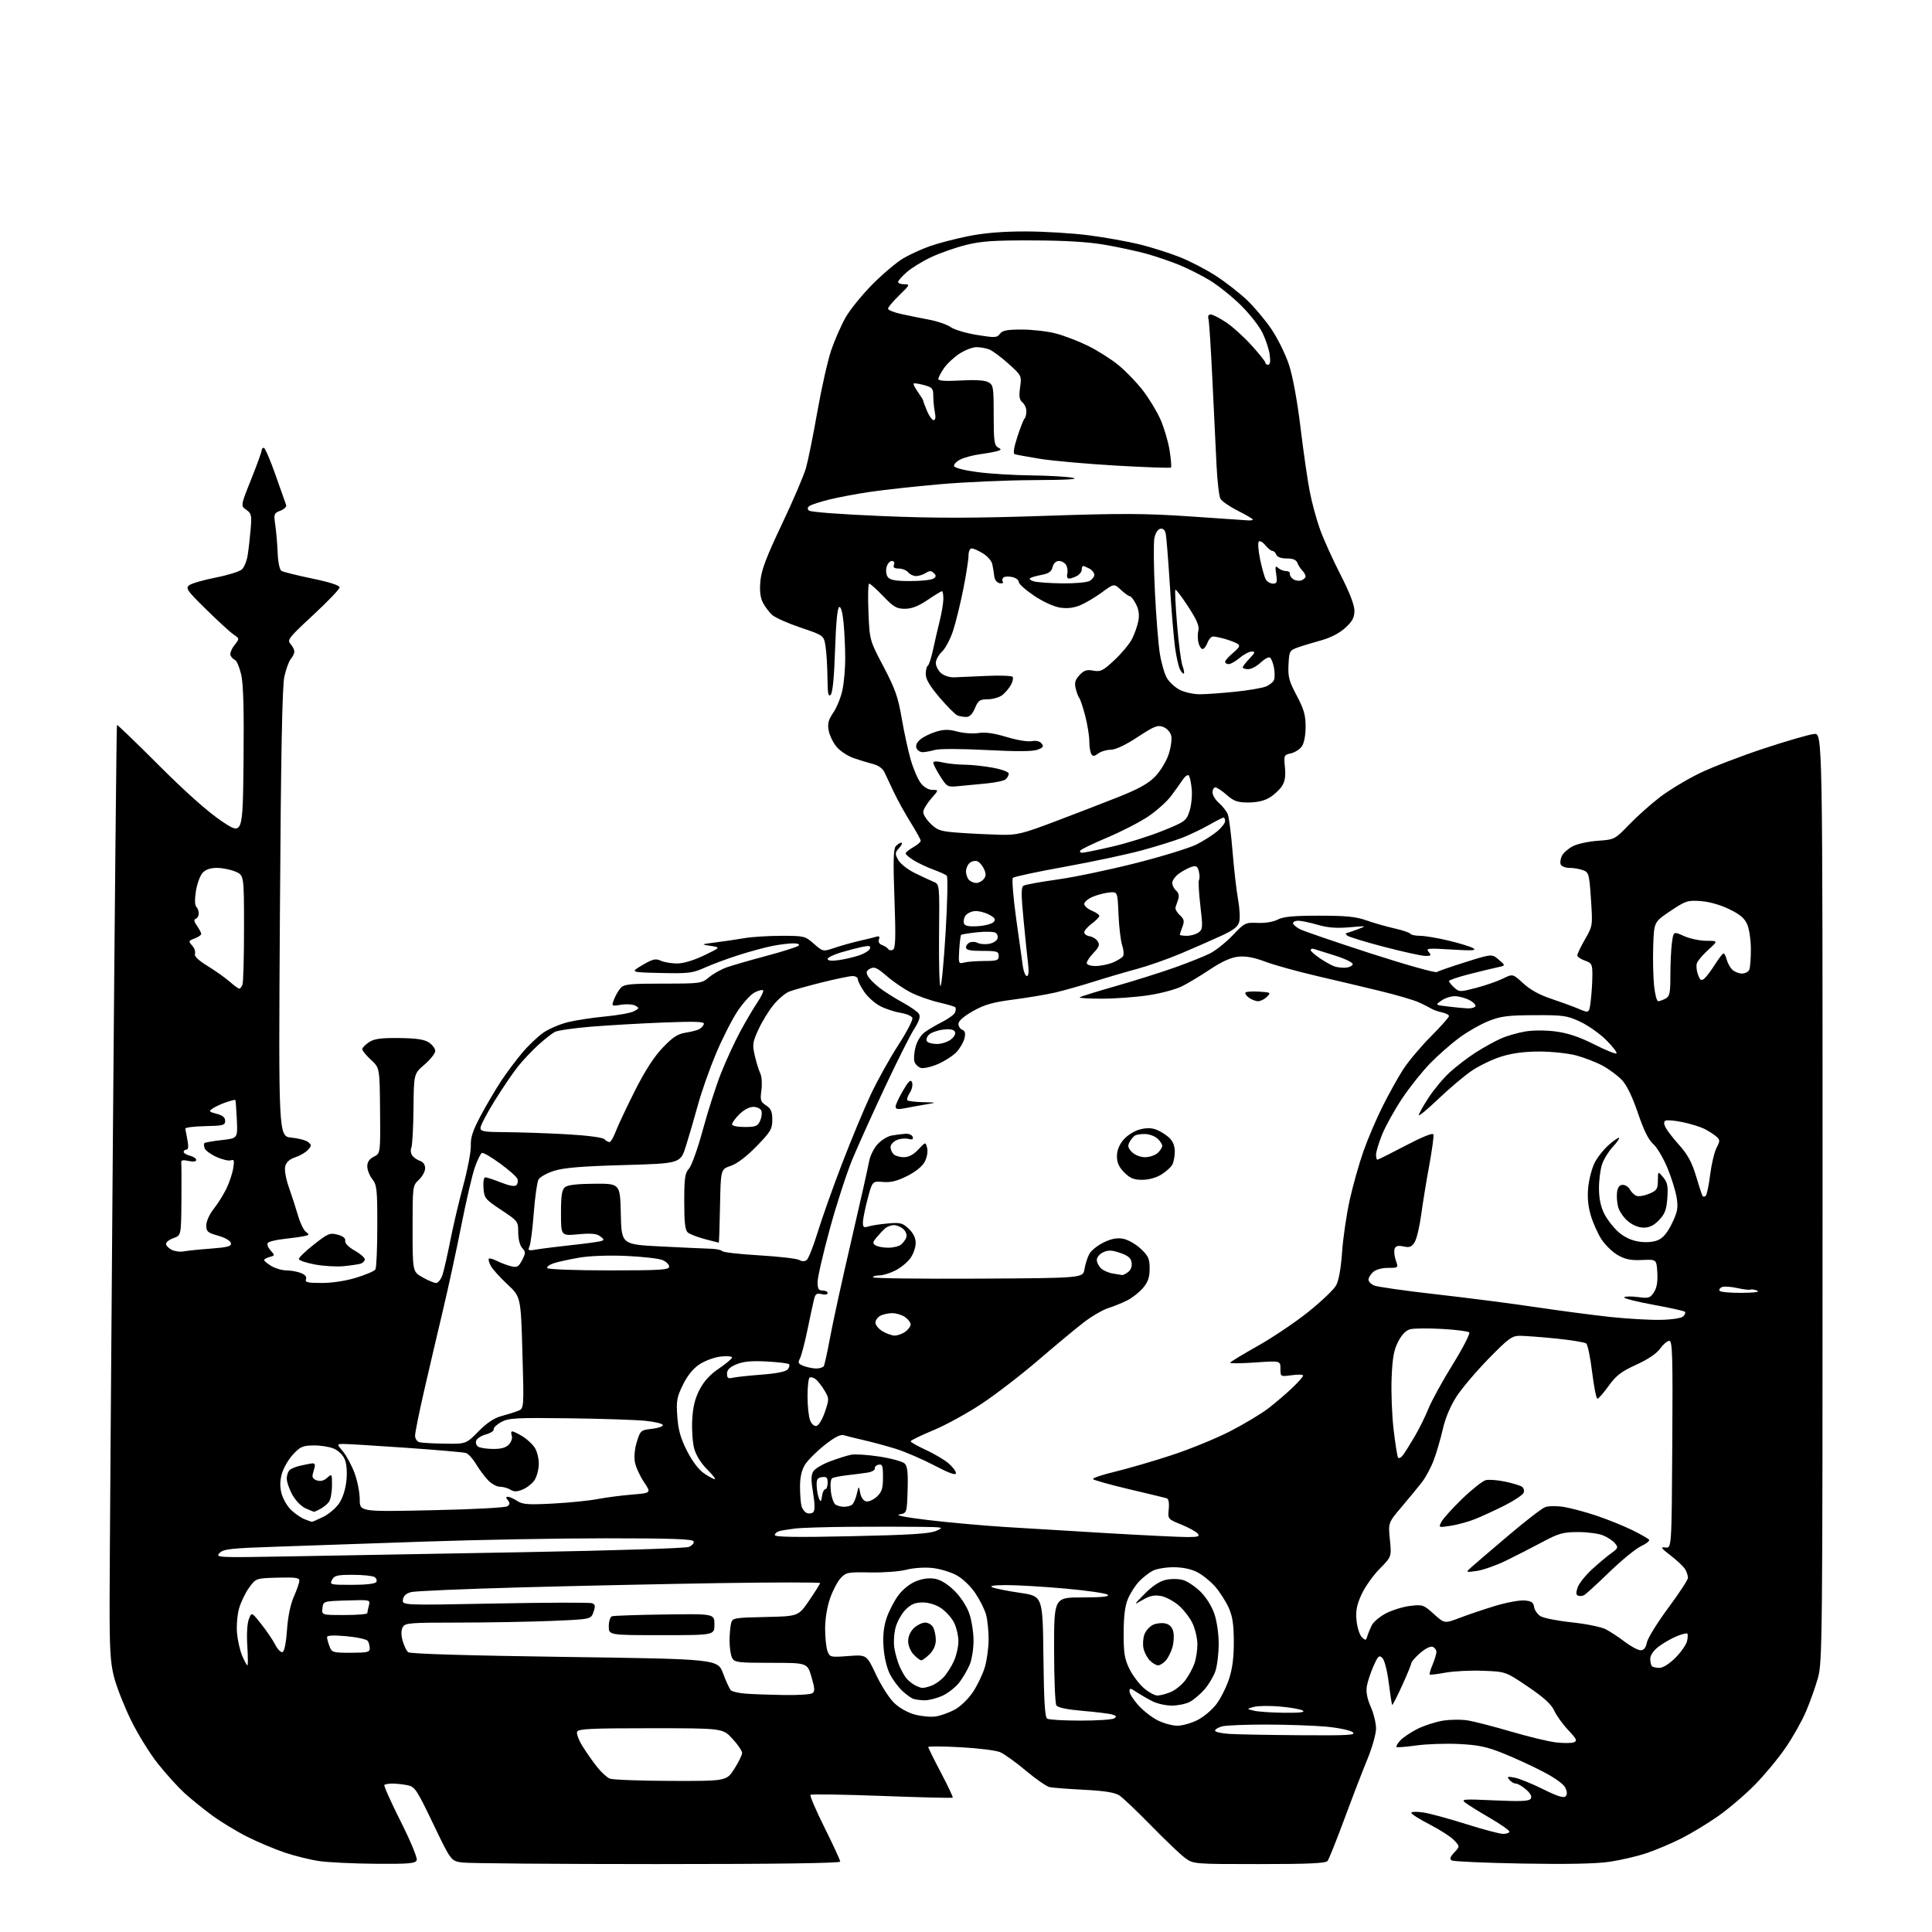 <?xml version="1.0" encoding="UTF-8" standalone="no"?>
<svg 
  version="1.1" 
  xmlns="http://www.w3.org/2000/svg" 
  xmlns:xlink="http://www.w3.org/1999/xlink" 
  xmlns:svg="http://www.w3.org/2000/svg"
  xmlns:rdf="http://www.w3.org/1999/02/22-rdf-syntax-ns#"
  xmlns:cc="http://creativecommons.org/ns#"
  xmlns:dc="http://purl.org/dc/elements/1.1/"
  viewBox="0 0 768 768"
  width="768"
  height="768"
>
<style>svg {background-color: white; }</style>"
<path stroke="none" fill="black" fill-rule="evenodd" d="M149.28,740.88C140.60,740.81 130.59,740.34 127.04,739.83C123.49,739.32 117.29,737.80 113.26,736.45C109.24,735.10 102.47,732.25 98.23,730.11C93.98,727.97 87.64,724.11 84.15,721.54C80.66,718.96 75.75,714.98 73.24,712.68C70.73,710.38 66.03,705.19 62.80,701.14C59.57,697.09 54.71,689.21 51.99,683.64C49.28,678.06 46.26,670.35 45.29,666.50C43.84,660.76 43.53,655.27 43.57,636.00C43.59,623.08 44.19,539.60 44.89,450.50C45.60,361.40 46.32,288.36 46.49,288.18C46.66,288.01 54.16,295.23 63.15,304.23C73.65,314.74 82.54,322.65 88.00,326.34C96.50,332.08 96.50,332.08 96.81,302.79C97.02,282.03 96.75,271.94 95.87,268.15C95.19,265.20 94.07,262.58 93.39,262.32C92.71,262.06 91.92,261.23 91.63,260.49C91.35,259.74 92.04,257.94 93.18,256.50C95.25,253.86 95.25,253.86 92.88,252.25C91.57,251.37 86.67,246.89 82.00,242.29C74.32,234.75 73.67,233.82 75.22,232.64C76.16,231.91 80.88,230.55 85.71,229.60C90.53,228.65 95.22,227.20 96.14,226.37C97.05,225.55 98.10,222.99 98.46,220.68C98.82,218.38 99.35,213.74 99.64,210.36C100.11,204.81 99.94,204.07 97.90,202.64C95.64,201.06 95.64,201.06 99.82,190.60C102.12,184.85 104.00,179.66 104.00,179.07C104.00,178.48 104.39,178.00 104.86,178.00C105.34,178.00 107.43,182.84 109.50,188.75C111.58,194.66 113.49,200.06 113.74,200.74C114.00,201.42 112.98,202.44 111.47,203.01C108.88,204.00 108.78,204.28 109.44,208.77C109.81,211.37 110.24,216.35 110.38,219.83C110.54,223.56 111.15,226.48 111.89,226.93C112.58,227.36 118.06,228.72 124.07,229.97C130.99,231.40 135.00,232.70 135.00,233.49C135.00,234.19 130.26,239.14 124.46,244.51C114.79,253.47 114.06,254.40 115.46,255.96C116.31,256.89 117.00,258.26 117.00,259.00C117.00,259.74 116.38,261.05 115.61,261.92C114.85,262.79 113.69,265.98 113.03,269.00C112.18,272.92 111.67,299.96 111.27,363.11C110.71,451.72 110.71,451.72 115.82,452.21C118.63,452.48 121.63,453.28 122.49,453.99C123.90,455.16 123.89,455.46 122.40,457.11C121.50,458.11 119.24,459.43 117.38,460.04C115.10,460.79 113.80,461.96 113.38,463.63C113.01,465.11 113.64,468.61 114.94,472.30C116.14,475.71 117.77,480.75 118.56,483.50C119.36,486.25 120.73,489.04 121.62,489.70C123.06,490.76 122.98,490.96 120.87,491.40C119.57,491.67 115.92,492.17 112.77,492.52C109.61,492.86 106.76,493.59 106.42,494.13C106.08,494.68 106.61,496.02 107.60,497.11C109.33,499.02 109.31,499.11 107.19,499.66C105.99,499.98 105.00,500.53 105.00,500.90C105.00,501.27 106.31,502.34 107.90,503.28C109.50,504.23 112.17,505.00 113.84,505.00C115.51,505.00 118.07,505.46 119.54,506.01C121.29,506.68 122.01,507.54 121.63,508.51C121.16,509.74 122.26,510.00 127.93,510.00C132.08,510.00 137.49,509.17 141.64,507.89C145.42,506.73 148.83,505.26 149.23,504.64C149.64,504.01 149.98,496.25 149.98,487.38C150.00,472.77 149.81,471.03 148.00,468.73C146.90,467.33 146.00,465.04 146.00,463.65C146.00,461.91 146.82,460.70 148.61,459.80C151.23,458.50 151.23,458.50 151.08,441.50C150.93,424.50 150.93,424.50 147.47,421.30C145.56,419.54 144.00,417.64 144.00,417.07C144.00,416.51 145.20,415.26 146.68,414.29C148.77,412.92 151.35,412.56 158.65,412.64C165.49,412.71 168.62,413.18 170.48,414.39C171.86,415.30 173.01,416.82 173.02,417.77C173.02,418.72 171.11,421.15 168.77,423.17C164.50,426.84 164.50,426.84 164.37,440.67C164.30,448.28 163.91,455.29 163.51,456.26C163.10,457.25 163.30,458.66 163.98,459.47C164.64,460.27 166.04,461.20 167.09,461.53C168.23,461.89 169.00,463.05 169.00,464.39C169.00,465.64 167.88,467.71 166.50,469.00C164.02,471.33 164.00,471.50 164.01,488.42C164.02,505.50 164.02,505.50 167.96,507.75C170.12,508.99 172.56,510.00 173.37,510.00C174.18,510.00 175.32,508.54 175.91,506.75C176.49,504.96 177.90,498.77 179.03,493.00C180.17,487.23 182.50,477.32 184.22,471.00C185.93,464.68 187.26,457.62 187.16,455.33C187.03,452.15 187.98,449.32 191.18,443.33C193.48,439.02 197.16,432.80 199.35,429.50C201.55,426.20 205.30,421.19 207.69,418.38C210.07,415.56 213.82,412.01 216.00,410.50C218.19,408.98 222.57,407.11 225.74,406.33C228.91,405.55 235.60,404.53 240.62,404.06C245.64,403.59 250.77,402.66 252.03,401.98C254.14,400.85 254.18,400.68 252.55,399.77C251.58,399.22 249.04,399.06 246.91,399.40C243.04,400.02 243.04,400.02 244.09,397.26C244.67,395.74 245.85,393.72 246.72,392.75C248.10,391.23 250.30,391.00 263.58,391.00C278.43,391.00 278.93,390.93 281.83,388.49C283.47,387.11 286.66,385.33 288.90,384.53C291.15,383.74 298.28,381.68 304.74,379.96C311.21,378.23 316.93,376.41 317.45,375.91C318.03,375.35 317.17,375.00 315.25,375.00C313.52,375.00 309.71,375.48 306.80,376.07C303.88,376.66 297.90,378.29 293.50,379.70C289.10,381.10 283.09,383.34 280.15,384.66C275.31,386.84 273.68,387.03 262.65,386.78C250.50,386.50 250.50,386.50 255.36,383.64C259.47,381.23 260.60,380.95 262.66,381.89C264.00,382.50 266.91,383.00 269.14,383.00C271.62,383.00 275.74,381.77 279.84,379.81C286.50,376.61 286.50,376.61 282.50,376.00C278.50,375.39 278.51,375.39 284.50,374.62C287.80,374.20 292.95,373.44 295.93,372.93C298.92,372.42 305.54,372.00 310.65,372.00C319.65,372.00 320.04,372.10 323.54,375.17C327.15,378.34 327.15,378.34 331.83,376.76C334.40,375.89 338.75,374.67 341.50,374.04C344.25,373.42 347.28,372.68 348.24,372.39C349.51,372.01 349.82,372.29 349.39,373.43C349.02,374.40 349.49,375.24 350.65,375.67C351.67,376.05 352.79,376.78 353.14,377.31C353.49,377.83 354.34,377.91 355.02,377.48C355.99,376.89 356.11,372.37 355.56,357.31C355.02,342.76 355.14,337.54 356.04,336.45C356.70,335.65 357.71,335.00 358.28,335.00C358.85,335.00 358.47,335.93 357.44,337.07C355.74,338.94 355.70,339.39 357.04,341.82C357.84,343.29 360.78,345.62 363.56,347.00C366.34,348.38 369.71,349.95 371.06,350.50C373.50,351.50 373.50,351.50 373.29,371.75C373.18,382.89 373.43,392.00 373.85,392.00C374.28,392.00 375.20,382.28 375.91,370.40C376.62,358.52 376.82,348.47 376.35,348.07C375.88,347.66 373.48,346.58 371.00,345.67C368.52,344.75 365.04,343.11 363.25,342.02C361.46,340.92 360.00,339.69 360.01,339.26C360.01,338.84 361.36,337.73 363.01,336.80C364.65,335.86 366.00,334.70 366.00,334.23C366.00,333.75 364.19,330.47 361.98,326.93C359.77,323.39 356.80,318.02 355.37,315.00C353.94,311.98 352.25,308.39 351.61,307.03C350.88,305.47 349.18,304.24 346.98,303.69C345.07,303.21 341.60,302.15 339.28,301.34C336.96,300.52 333.94,298.53 332.57,296.90C331.20,295.27 329.78,292.37 329.42,290.44C328.90,287.66 329.28,286.18 331.29,283.22C332.67,281.17 334.30,277.12 334.90,274.20C335.51,271.29 336.00,265.66 335.99,261.70C335.99,257.74 335.70,251.45 335.35,247.72C334.94,243.46 334.29,241.07 333.60,241.30C332.89,241.53 332.31,247.53 331.95,258.33C331.59,269.30 330.99,275.41 330.20,276.20C329.27,277.13 328.98,275.64 328.93,269.45C328.89,265.08 328.55,259.50 328.18,257.05C327.50,252.59 327.50,252.59 318.30,249.50C313.24,247.79 308.13,245.52 306.95,244.45C305.76,243.38 304.11,241.18 303.28,239.57C302.21,237.51 301.91,234.93 302.27,230.97C302.66,226.61 304.63,221.41 310.81,208.40C315.23,199.11 319.54,189.03 320.40,186.00C321.25,182.97 323.30,172.85 324.94,163.50C326.59,154.15 329.06,143.21 330.43,139.19C331.80,135.17 334.37,129.32 336.14,126.19C337.91,123.06 342.77,117.09 346.93,112.91C351.09,108.74 356.60,104.11 359.17,102.62C361.73,101.13 366.46,98.98 369.67,97.84C372.88,96.71 379.71,94.93 384.85,93.89C391.24,92.60 398.41,92.00 407.55,92.00C414.89,92.00 426.21,92.69 432.70,93.52C439.19,94.36 448.32,95.99 453.00,97.14C457.68,98.29 464.83,100.56 468.90,102.17C472.97,103.78 479.44,107.13 483.27,109.61C487.11,112.09 492.65,116.40 495.60,119.18C498.55,121.97 502.97,127.23 505.44,130.88C507.90,134.52 511.03,140.88 512.39,145.00C513.90,149.59 515.68,159.30 516.98,170.00C518.14,179.62 519.80,191.10 520.66,195.50C521.52,199.90 523.36,206.65 524.75,210.50C526.13,214.35 529.77,222.39 532.83,228.37C536.46,235.45 538.40,240.47 538.40,242.75C538.40,245.49 537.62,246.96 534.77,249.58C532.49,251.66 528.96,253.50 525.32,254.51C522.12,255.39 517.92,256.66 516.00,257.34C512.62,258.53 512.49,258.77 512.20,264.18C511.95,269.01 512.40,270.73 515.45,276.48C518.32,281.88 519.00,284.26 519.00,288.86C519.00,292.31 518.41,295.40 517.50,296.70C516.67,297.88 514.72,299.12 513.15,299.47C510.40,300.07 510.32,300.27 510.78,305.03C511.12,308.60 510.79,310.68 509.57,312.53C508.65,313.94 506.45,315.97 504.70,317.04C502.61,318.32 499.69,318.99 496.28,319.00C491.91,319.00 490.52,318.51 487.65,316.00C485.77,314.35 483.73,313.00 483.12,313.00C482.50,313.00 482.00,313.90 482.00,315.01C482.00,316.11 483.17,318.02 484.61,319.26C486.04,320.49 487.60,322.51 488.08,323.74C488.56,324.98 489.41,331.67 489.97,338.62C490.54,345.57 491.51,354.05 492.14,357.48C492.77,360.90 492.99,364.89 492.63,366.35C492.11,368.41 490.46,369.69 485.23,372.10C481.53,373.81 474.33,376.96 469.24,379.11C464.15,381.25 456.50,383.94 452.24,385.09C447.98,386.23 440.24,388.50 435.04,390.14C429.84,391.78 422.81,393.77 419.42,394.56C416.02,395.34 408.58,396.60 402.87,397.34C394.57,398.42 391.35,399.34 386.75,401.94C383.09,404.01 381.00,405.84 381.00,406.99C381.00,407.98 381.69,409.05 382.52,409.37C383.62,409.79 383.87,410.73 383.40,412.73C383.04,414.25 381.62,416.70 380.25,418.18C378.88,419.65 375.54,421.81 372.83,422.98C370.12,424.15 367.04,424.83 366.00,424.50C364.96,424.17 363.83,423.04 363.50,422.00C363.17,420.95 363.38,418.30 363.97,416.10C364.62,413.70 366.14,411.33 367.78,410.18C369.27,409.13 372.43,407.28 374.80,406.09C377.16,404.89 379.36,403.24 379.67,402.41C379.99,401.59 380.01,400.68 379.73,400.39C379.44,400.10 376.45,399.23 373.08,398.44C369.72,397.66 364.77,395.90 362.08,394.54C359.40,393.18 355.10,390.25 352.54,388.03C348.66,384.68 347.54,384.17 345.92,385.04C344.37,385.87 344.19,386.48 345.00,388.00C345.57,389.06 347.66,391.17 349.66,392.71C351.66,394.24 355.78,396.85 358.82,398.50C361.86,400.15 364.77,402.19 365.29,403.04C365.96,404.14 365.41,405.86 363.34,409.13C361.75,411.63 356.57,421.96 351.81,432.09C347.06,442.21 341.29,454.99 338.98,460.48C336.68,465.97 332.59,478.52 329.90,488.38C327.20,498.23 325.00,507.80 325.00,509.64C325.00,512.33 325.40,513.00 327.00,513.00C328.10,513.00 329.00,513.46 329.00,514.02C329.00,514.59 327.96,514.78 326.63,514.44C324.67,513.95 324.14,514.31 323.59,516.50C323.22,517.96 322.05,523.42 320.98,528.62C319.91,533.82 318.55,538.96 317.97,540.05C317.08,541.72 317.32,542.17 319.52,543.01C320.96,543.55 323.20,544.00 324.51,544.00C325.81,544.00 327.14,543.57 327.47,543.05C327.79,542.53 328.93,537.34 330.00,531.52C331.07,525.70 334.84,508.46 338.39,493.22C341.93,477.97 345.12,463.79 345.47,461.71C345.82,459.62 347.32,456.55 348.80,454.89C350.29,453.24 352.85,451.65 354.50,451.38C356.15,451.10 358.58,450.79 359.90,450.69C361.22,450.59 362.52,451.13 362.79,451.90C363.14,452.93 362.67,453.15 361.03,452.72C359.80,452.40 357.72,452.63 356.40,453.23C355.08,453.83 354.00,455.06 354.00,455.96C354.00,456.86 354.54,458.14 355.20,458.80C355.86,459.46 357.70,460.00 359.30,460.00C361.24,460.00 363.14,458.99 365.06,456.93C367.93,453.87 367.93,453.87 368.55,456.33C368.90,457.75 368.52,460.03 367.63,461.75C366.68,463.59 364.05,465.75 360.68,467.45C356.67,469.48 354.15,470.11 351.01,469.85C346.77,469.50 346.77,469.50 344.91,476.50C343.89,480.35 343.04,484.56 343.03,485.87C343.00,487.87 343.35,488.12 345.25,487.53C346.49,487.14 349.98,486.60 353.00,486.34C357.90,485.91 358.80,486.14 361.25,488.47C363.08,490.21 364.00,492.10 364.00,494.14C364.00,495.82 363.06,498.51 361.92,500.12C360.77,501.73 358.09,503.94 355.96,505.02C353.82,506.11 350.94,507.00 349.54,507.00C348.14,507.00 347.00,507.34 347.00,507.75C347.00,508.16 365.79,508.40 388.75,508.28C430.50,508.05 430.50,508.05 431.10,504.50C431.43,502.54 432.29,499.83 433.01,498.48C433.74,497.13 436.29,495.07 438.70,493.90C441.84,492.38 444.03,491.97 446.50,492.43C448.39,492.79 451.53,494.58 453.47,496.41C456.51,499.27 457.00,500.37 457.00,504.29C457.00,507.75 456.37,509.60 454.37,511.97C452.93,513.68 450.12,515.91 448.12,516.91C446.13,517.91 442.70,519.31 440.50,520.01C438.30,520.72 433.96,523.25 430.85,525.63C427.74,528.02 419.64,534.75 412.85,540.59C406.06,546.42 395.86,554.28 390.19,558.04C384.53,561.79 375.86,566.54 370.94,568.58C366.02,570.62 362.00,572.58 362.00,572.93C362.00,573.29 364.68,574.81 367.95,576.32C371.22,577.82 375.27,580.20 376.95,581.61C378.63,583.02 380.00,584.82 380.00,585.60C380.00,586.60 377.40,585.67 371.37,582.51C366.62,580.03 359.75,577.07 356.12,575.94C352.48,574.81 346.80,573.27 343.50,572.52C340.20,571.76 336.60,570.88 335.50,570.54C334.07,570.11 331.84,571.25 327.70,574.52C324.52,577.04 321.03,580.54 319.96,582.30C318.64,584.46 318.01,587.29 318.02,591.00C318.02,594.02 318.29,597.48 318.61,598.68C318.93,599.88 319.90,601.13 320.77,601.46C321.63,601.79 322.78,601.62 323.32,601.08C323.97,600.43 323.93,597.82 323.21,593.44C322.37,588.40 322.40,586.34 323.30,584.88C323.96,583.82 326.96,582.04 329.97,580.91C332.98,579.78 336.74,578.60 338.33,578.28C339.91,577.97 345.03,578.30 349.71,579.03C354.39,579.76 358.86,581.00 359.64,581.79C360.72,582.86 361.00,585.46 360.79,592.35C360.50,601.48 360.50,601.48 357.50,602.01C355.66,602.33 360.09,603.19 369.00,604.25C376.98,605.20 390.70,606.44 399.50,607.00C408.30,607.56 427.00,608.69 441.06,609.51C455.12,610.33 469.01,611.00 471.93,611.00C476.37,611.00 477.05,610.77 476.08,609.60C475.44,608.83 472.51,607.22 469.56,606.03C464.22,603.86 464.21,603.84 464.59,599.89C464.83,597.32 464.53,595.80 463.73,595.57C463.06,595.37 456.30,593.74 448.71,591.95C441.13,590.15 434.72,588.36 434.47,587.96C434.23,587.56 438.18,586.23 443.26,585.01C448.34,583.79 458.43,580.85 465.69,578.47C472.94,576.10 483.44,571.81 489.01,568.94C494.59,566.08 501.48,561.93 504.33,559.73C507.17,557.53 511.41,553.89 513.75,551.65C516.09,549.42 518.00,547.24 518.00,546.81C518.00,546.39 515.98,546.32 513.50,546.66C509.00,547.27 509.00,547.27 509.00,544.09C509.00,540.91 509.00,540.91 499.00,541.60C493.50,541.98 489.00,542.04 489.00,541.73C489.00,541.42 493.84,538.47 499.75,535.16C505.66,531.85 514.77,525.73 520.00,521.55C525.23,517.37 530.24,512.60 531.14,510.94C532.17,509.06 533.06,504.08 533.50,497.71C533.89,492.10 535.26,482.77 536.53,477.00C537.81,471.23 540.29,462.45 542.04,457.50C543.80,452.55 547.21,444.57 549.62,439.77C552.03,434.96 555.65,428.44 557.67,425.27C559.69,422.10 564.64,416.19 568.67,412.14C572.70,408.09 576.00,404.38 576.00,403.91C576.00,403.43 574.76,402.78 573.25,402.46C571.74,402.14 569.83,401.46 569.00,400.96C568.17,400.45 565.92,399.31 564.00,398.44C562.08,397.56 555.33,395.58 549.00,394.03C542.67,392.49 531.20,389.76 523.50,387.98C515.80,386.19 506.57,383.63 503.00,382.29C498.44,380.58 495.22,379.98 492.21,380.30C489.31,380.61 485.71,382.23 481.14,385.27C477.41,387.75 472.38,390.79 469.95,392.02C467.52,393.26 461.48,394.89 456.52,395.63C451.56,396.38 443.26,396.99 438.08,396.99C432.90,397.00 428.91,396.76 429.20,396.47C429.49,396.17 435.90,394.17 443.44,392.02C450.99,389.86 461.62,386.51 467.08,384.57C472.54,382.63 478.84,380.10 481.08,378.96C483.33,377.81 487.36,374.57 490.05,371.76C494.75,366.82 495.11,366.65 499.92,366.87C502.90,367.00 506.13,366.47 507.91,365.55C510.18,364.37 514.17,364.00 524.41,364.00C535.08,364.00 539.04,364.39 543.21,365.88C546.12,366.91 551.11,368.33 554.30,369.05C557.48,369.76 560.32,370.71 560.61,371.17C560.89,371.63 562.64,372.00 564.50,372.00C566.35,372.00 571.47,372.86 575.86,373.91C580.25,374.96 584.67,376.33 585.67,376.96C587.08,377.84 585.09,377.96 577.05,377.46C567.56,376.87 566.72,376.96 567.92,378.41C569.08,379.80 568.91,380.00 566.63,380.00C565.19,380.00 557.82,378.38 550.26,376.41C542.69,374.43 536.07,372.40 535.55,371.91C535.03,371.41 534.80,370.99 535.05,370.98C535.30,370.98 537.30,370.30 539.50,369.48C543.50,368.00 543.50,368.00 536.40,368.61C531.28,369.06 527.75,368.78 523.75,367.61C520.69,366.73 517.25,366.00 516.10,366.00C514.94,366.00 514.00,366.44 514.00,366.97C514.00,367.51 515.24,368.59 516.75,369.37C518.26,370.15 530.86,374.46 544.74,378.96C558.62,383.45 570.51,386.80 571.17,386.40C571.82,385.99 577.02,384.20 582.71,382.41C593.07,379.16 593.07,379.16 595.79,381.50C598.50,383.83 598.50,383.83 595.50,384.47C593.85,384.81 588.79,386.04 584.25,387.19C579.71,388.34 576.00,389.60 576.00,389.99C576.00,390.37 576.93,391.53 578.07,392.56C580.06,394.37 580.36,394.37 586.82,392.69C590.49,391.73 595.27,390.07 597.43,389.01C601.36,387.07 601.36,387.07 605.51,390.90C608.23,393.41 612.02,395.51 616.58,397.01C620.38,398.28 625.35,400.10 627.62,401.06C631.74,402.82 631.74,402.82 632.36,397.66C632.70,394.82 632.99,390.34 632.99,387.70C633.00,383.26 632.77,382.82 630.00,381.85C628.35,381.27 627.00,380.34 627.00,379.77C627.00,379.21 628.38,376.33 630.07,373.38C633.13,368.04 633.13,367.99 632.43,357.43C631.76,347.45 631.58,346.79 629.29,345.92C627.96,345.41 625.53,345.00 623.90,345.00C622.26,345.00 620.69,344.37 620.39,343.58C620.09,342.80 620.34,341.23 620.95,340.09C621.56,338.95 623.50,337.27 625.27,336.36C627.04,335.45 631.49,334.48 635.17,334.22C641.83,333.74 641.89,333.71 647.68,327.72C650.88,324.41 656.42,319.48 660.00,316.76C663.58,314.04 670.56,309.84 675.52,307.42C680.48,305.00 692.04,300.55 701.20,297.53C710.36,294.50 719.35,291.91 721.18,291.76C724.50,291.50 724.50,291.50 724.50,476.00C724.50,652.05 724.42,660.80 722.66,667.00C721.65,670.58 719.52,676.56 717.93,680.31C716.34,684.05 712.67,690.57 709.77,694.79C706.87,699.02 701.35,705.67 697.50,709.57C693.65,713.48 687.12,719.04 683.00,721.93C678.88,724.82 672.35,728.78 668.50,730.73C664.65,732.69 658.45,735.32 654.72,736.59C651.00,737.86 644.30,739.43 639.83,740.09C634.40,740.88 622.85,741.11 605.01,740.79C590.32,740.53 577.76,739.97 577.08,739.55C576.17,738.99 576.44,738.16 578.10,736.39C580.35,734.00 580.35,734.00 578.02,731.52C576.73,730.15 572.38,727.34 568.35,725.27C564.31,723.19 561.01,721.11 561.00,720.64C561.00,720.16 563.14,720.09 565.75,720.48C568.36,720.87 576.03,722.95 582.80,725.10C589.56,727.24 596.20,729.00 597.55,729.00C598.90,729.00 600.00,728.59 600.00,728.09C600.00,727.59 596.51,725.15 592.25,722.67C587.99,720.19 583.60,717.47 582.50,716.61C580.67,715.19 581.68,715.11 594.10,715.68C604.77,716.16 607.87,716.01 608.51,714.98C609.04,714.13 608.38,712.87 606.60,711.34C605.11,710.05 603.29,709.00 602.57,709.00C601.84,709.00 600.68,708.33 600.00,707.50C598.92,706.20 599.21,706.09 602.13,706.65C603.98,707.00 609.04,709.06 613.38,711.22C618.86,713.96 621.57,714.83 622.30,714.10C623.03,713.37 623.02,712.34 622.27,710.69C621.61,709.24 618.13,706.73 613.34,704.25C609.03,702.00 601.90,698.72 597.50,696.96C591.06,694.37 587.65,693.65 580.00,693.27C574.77,693.01 567.14,693.27 563.03,693.84C558.92,694.42 555.36,694.70 555.12,694.45C554.88,694.21 555.54,693.06 556.59,691.90C557.64,690.74 560.68,688.68 563.35,687.32C566.02,685.97 570.62,684.47 573.58,683.99C576.53,683.51 581.10,683.48 583.73,683.94C586.35,684.39 594.05,686.39 600.83,688.38C607.62,690.37 615.58,692.29 618.52,692.63C621.47,692.98 624.66,692.96 625.61,692.60C627.10,692.02 626.78,691.33 623.38,687.71C621.19,685.40 618.69,681.92 617.83,680.00C616.70,677.49 613.74,674.80 607.40,670.50C598.55,664.50 598.55,664.50 589.48,664.16C584.50,663.97 577.77,664.31 574.54,664.91C571.31,665.51 568.51,665.84 568.32,665.65C568.13,665.46 568.65,663.68 569.49,661.69C570.32,659.69 571.00,657.42 571.00,656.64C571.00,655.86 570.32,654.95 569.50,654.64C568.63,654.30 566.53,655.36 564.50,657.13C562.57,658.82 561.00,660.63 561.00,661.14C561.00,661.66 559.36,665.67 557.35,670.06C555.35,674.45 553.57,677.91 553.41,677.75C553.25,677.58 552.64,673.65 552.06,669.01C551.46,664.19 550.37,659.94 549.53,659.10C548.23,657.80 547.80,658.19 545.95,662.37C544.80,664.98 543.61,668.60 543.32,670.42C542.97,672.59 543.50,675.35 544.89,678.49C546.05,681.11 547.00,684.99 547.00,687.12C547.00,689.24 545.46,694.69 543.59,699.24C541.71,703.78 537.59,714.48 534.44,723.00C531.28,731.52 528.27,739.06 527.73,739.75C526.99,740.69 520.33,741.00 500.57,741.00C474.39,741.00 474.39,741.00 471.04,738.53C469.20,737.17 463.15,731.40 457.60,725.72C452.04,720.03 446.36,714.63 444.97,713.72C443.17,712.54 439.16,711.89 430.97,711.47C424.66,711.14 418.50,710.67 417.28,710.42C416.05,710.18 411.78,707.22 407.78,703.85C403.77,700.48 399.15,697.17 397.50,696.49C395.85,695.80 388.76,694.93 381.75,694.55C374.74,694.16 369.00,694.13 369.00,694.47C369.00,694.82 371.27,699.41 374.04,704.67C376.81,709.94 378.92,714.41 378.73,714.61C378.53,714.80 365.87,714.49 350.59,713.91C335.30,713.34 322.52,713.14 322.19,713.48C321.85,713.81 324.37,719.70 327.79,726.55C331.21,733.41 334.00,739.47 334.00,740.01C334.00,740.65 308.55,741.00 261.14,741.00C221.07,741.00 186.25,740.72 183.78,740.38C179.28,739.77 179.28,739.77 172.21,725.02C165.62,711.29 164.92,710.23 161.94,709.64C160.19,709.29 157.53,709.00 156.04,709.00C154.55,709.00 153.09,709.24 152.79,709.54C152.49,709.84 155.40,716.35 159.25,724.00C163.22,731.89 165.99,738.58 165.65,739.46C165.15,740.76 162.65,740.98 149.28,740.88zM266.65,707.94C288.79,708.00 288.79,708.00 291.90,703.16C293.60,700.50 295.00,697.65 295.00,696.83C295.00,696.01 293.27,693.46 291.15,691.17C287.31,687.00 287.31,687.00 258.62,687.00C234.89,687.00 229.84,687.24 229.40,688.41C229.10,689.18 230.08,691.77 231.57,694.16C233.07,696.55 235.64,700.23 237.30,702.34C238.96,704.45 241.25,706.56 242.40,707.03C243.56,707.49 254.47,707.90 266.65,707.94zM517.00,689.78C536.36,689.91 539.24,689.74 537.67,688.55C536.67,687.79 531.94,686.81 527.17,686.37C522.40,685.94 511.75,685.56 503.50,685.54C495.25,685.52 487.26,685.85 485.75,686.27C484.24,686.69 483.00,687.46 483.00,687.97C483.00,688.48 485.59,689.06 488.75,689.26C491.91,689.46 504.62,689.69 517.00,689.78zM468.04,686.00C469.98,686.00 473.58,684.99 476.02,683.75C478.47,682.51 481.85,679.67 483.54,677.42C485.23,675.18 487.49,670.68 488.56,667.42C489.92,663.28 490.49,658.79 490.46,652.50C490.43,645.59 489.94,642.44 488.36,638.95C487.22,636.45 484.80,632.71 482.99,630.64C481.17,628.57 477.98,626.01 475.88,624.94C473.46,623.70 470.05,623.00 466.49,623.00C463.42,623.00 459.69,623.63 458.20,624.41C456.72,625.19 454.29,627.10 452.80,628.66C451.32,630.22 449.34,633.30 448.40,635.50C447.21,638.31 446.69,642.35 446.67,649.06C446.64,656.97 447.02,659.41 448.88,663.26C450.12,665.82 452.70,669.28 454.60,670.96C456.51,672.63 458.97,674.00 460.07,674.00C461.17,674.00 463.57,673.37 465.40,672.61C467.24,671.84 469.86,669.70 471.23,667.86C472.60,666.01 474.24,662.97 474.86,661.10C475.49,659.23 475.99,655.86 475.98,653.60C475.97,651.35 475.14,647.70 474.14,645.49C473.13,643.29 470.68,640.05 468.68,638.29C466.68,636.54 463.47,634.80 461.54,634.44C458.89,633.95 457.11,634.32 454.27,635.96C450.50,638.15 450.50,638.15 455.08,633.51C458.06,630.48 460.96,628.57 463.40,628.02C465.50,627.55 468.50,627.57 470.26,628.08C471.98,628.57 475.09,630.64 477.17,632.67C479.39,634.84 481.68,638.47 482.70,641.43C483.71,644.37 484.45,649.44 484.45,653.50C484.44,657.35 483.85,662.23 483.12,664.34C482.39,666.45 480.42,669.73 478.75,671.64C477.07,673.54 474.44,675.75 472.90,676.55C471.36,677.35 468.15,678.00 465.76,678.00C463.38,678.00 459.87,677.20 457.96,676.21C456.06,675.23 453.26,673.60 451.75,672.60C449.31,670.98 449.00,670.95 449.00,672.38C449.00,673.27 450.59,675.76 452.54,677.91C454.49,680.07 457.97,682.77 460.29,683.91C462.61,685.06 466.09,686.00 468.04,686.00zM429.50,683.97C436.10,683.97 442.12,683.58 442.88,683.09C443.97,682.40 443.83,682.08 442.21,681.57C441.08,681.21 435.79,680.55 430.47,680.10C424.03,679.55 420.50,678.81 419.91,677.89C419.43,677.13 419.02,667.16 419.02,655.75C419.00,635.00 419.00,635.00 430.20,635.00C438.04,635.00 441.08,634.68 440.35,633.95C439.77,633.37 432.14,632.26 423.40,631.48C414.65,630.70 404.12,630.08 400.00,630.10C394.91,630.12 393.14,630.41 394.50,630.99C395.60,631.47 400.55,632.45 405.50,633.18C414.50,634.50 414.50,634.50 414.77,658.45C414.97,676.08 415.36,682.61 416.27,683.19C416.95,683.62 422.90,683.97 429.50,683.97zM372.00,682.31C373.93,682.01 377.30,680.80 379.50,679.62C381.77,678.40 384.90,675.38 386.74,672.64C388.52,669.98 390.66,665.51 391.49,662.72C392.32,659.92 393.00,654.91 392.99,651.57C392.99,648.23 392.53,643.85 391.97,641.82C391.41,639.80 389.50,635.98 387.72,633.34C385.86,630.56 382.71,627.54 380.26,626.19C377.92,624.91 373.56,623.60 370.57,623.29C367.46,622.97 363.05,623.27 360.31,623.99C357.66,624.69 351.22,625.17 345.98,625.07C337.11,624.89 336.31,625.04 334.22,627.27C332.98,628.59 331.07,632.20 329.98,635.31C328.79,638.69 328.00,643.53 328.00,647.41C328.00,650.96 328.43,654.99 328.95,656.36C329.87,658.78 330.11,658.84 337.20,658.30C344.51,657.75 344.51,657.75 348.20,665.62C350.23,669.96 353.46,675.03 355.39,676.89C357.48,678.92 360.81,680.80 363.69,681.57C366.34,682.28 370.07,682.62 372.00,682.31zM510.50,680.85C516.79,680.91 519.00,680.65 517.83,679.96C516.91,679.43 512.80,678.70 508.69,678.36C504.59,678.01 499.94,678.09 498.36,678.53C495.50,679.32 495.50,679.32 498.50,680.04C500.15,680.44 505.55,680.80 510.50,680.85zM367.50,675.90C365.85,675.87 363.82,675.60 363.00,675.30C362.18,675.00 360.22,673.57 358.66,672.13C357.10,670.68 354.89,667.70 353.76,665.50C352.55,663.16 351.50,658.76 351.23,654.88C350.90,650.30 351.26,646.74 352.40,643.29C353.31,640.56 355.40,636.50 357.04,634.26C358.84,631.81 361.63,629.57 364.10,628.58C366.81,627.49 369.39,627.17 371.76,627.61C374.05,628.05 376.84,629.78 379.51,632.46C381.99,634.93 384.36,638.62 385.34,641.50C386.25,644.17 387.00,648.99 387.00,652.21C387.00,655.43 386.31,659.71 385.47,661.73C384.63,663.74 382.77,666.93 381.34,668.81C379.90,670.68 376.88,673.06 374.62,674.09C372.35,675.11 369.15,675.93 367.50,675.90zM311.50,673.80C317.00,673.90 322.11,673.58 322.86,673.11C323.99,672.39 323.94,671.32 322.58,666.62C320.94,661.00 320.94,661.00 306.51,661.00C293.26,661.00 291.99,660.84 291.04,659.07C290.47,658.00 290.01,654.96 290.01,652.32C290.02,649.67 290.30,646.50 290.62,645.28C291.19,643.15 291.74,643.05 304.29,642.78C317.36,642.50 317.36,642.50 321.68,636.19C324.06,632.71 326.00,629.61 326.00,629.29C326.00,628.97 308.34,628.97 286.75,629.30C265.16,629.63 229.28,630.40 207.00,631.01C184.72,631.62 165.15,632.46 163.50,632.87C161.44,633.38 160.40,634.33 160.17,635.88C159.84,638.14 159.84,638.14 196.81,637.42C217.15,637.03 234.49,636.97 235.36,637.31C236.63,637.79 236.73,638.46 235.92,640.80C234.91,643.69 234.91,643.69 219.21,644.34C210.57,644.70 193.95,644.99 182.29,645.00C162.64,645.00 161.00,645.14 160.08,646.86C159.42,648.08 159.42,649.93 160.06,652.25C160.60,654.19 161.59,656.24 162.27,656.79C163.04,657.43 186.14,658.12 224.40,658.65C285.30,659.50 285.30,659.50 287.45,665.24C288.62,668.40 290.02,671.41 290.54,671.93C291.07,672.45 293.75,673.05 296.50,673.26C299.25,673.47 306.00,673.71 311.50,673.80zM366.68,670.97C367.34,670.99 368.98,670.58 370.34,670.06C371.70,669.54 373.81,668.08 375.02,666.81C376.24,665.54 378.08,662.70 379.10,660.50C380.12,658.30 380.97,654.70 380.98,652.50C380.99,650.30 380.21,646.93 379.25,645.02C378.29,643.11 375.97,640.52 374.10,639.27C372.01,637.87 369.20,637.00 366.78,637.00C363.79,637.00 362.16,637.68 360.00,639.84C358.44,641.41 356.64,644.61 356.01,646.95C355.37,649.34 355.16,653.01 355.54,655.26C355.92,657.48 356.84,660.69 357.60,662.40C358.35,664.10 359.54,666.21 360.23,667.07C360.93,667.94 362.40,669.16 363.50,669.79C364.60,670.42 366.03,670.95 366.68,670.97zM659.67,663.00C661.05,663.00 663.61,661.39 665.97,659.03C668.16,656.84 670.24,653.89 670.59,652.48C670.95,651.06 671.01,649.68 670.73,649.39C670.45,649.11 668.50,649.60 666.41,650.47C664.32,651.35 661.12,653.20 659.30,654.58C657.27,656.14 656.00,657.98 656.00,659.38C656.00,660.64 656.30,661.97 656.67,662.33C657.03,662.70 658.38,663.00 659.67,663.00zM98.35,662.00C98.61,662.00 98.58,658.51 98.31,654.25C98.01,649.66 98.26,645.34 98.92,643.64C100.03,640.78 100.03,640.78 103.88,645.64C106.00,648.31 108.49,651.99 109.42,653.81C110.35,655.64 111.65,656.95 112.31,656.73C113.04,656.49 113.73,653.08 114.09,647.92C114.46,642.56 115.46,637.73 116.84,634.62C118.03,631.94 119.00,629.11 119.00,628.32C119.00,627.18 117.28,626.95 110.37,627.14C101.74,627.38 101.74,627.38 99.01,631.14C97.51,633.21 95.72,636.94 95.02,639.44C94.32,641.93 93.96,646.34 94.22,649.23C94.48,652.13 95.41,656.19 96.29,658.25C97.18,660.31 98.10,662.00 98.35,662.00zM460.35,662.00C459.61,662.00 458.15,661.15 457.10,660.10C456.06,659.06 454.91,656.89 454.56,655.28C454.21,653.67 454.38,651.14 454.94,649.66C455.50,648.18 457.06,646.47 458.41,645.86C459.75,645.25 461.97,645.03 463.35,645.37C465.02,645.79 466.04,646.91 466.43,648.75C466.76,650.26 466.58,653.02 466.04,654.89C465.50,656.75 464.30,659.11 463.38,660.14C462.45,661.16 461.08,662.00 460.35,662.00zM366.22,660.00C365.74,660.00 364.37,658.96 363.17,657.69C361.94,656.37 361.00,654.08 361.00,652.36C361.00,650.51 361.89,648.51 363.31,647.17C364.59,645.98 366.60,645.00 367.78,645.00C368.96,645.00 370.40,645.87 370.96,646.93C371.53,648.00 372.00,650.27 372.00,651.98C372.00,653.95 371.10,655.99 369.55,657.55C368.20,658.90 366.70,660.00 366.22,660.00zM139.48,657.00C145.98,657.00 147.00,656.76 146.98,655.25C146.98,654.29 146.63,652.97 146.21,652.31C145.80,651.66 141.98,650.81 137.73,650.42C132.46,649.95 130.00,650.07 130.00,650.80C130.00,651.39 130.44,653.02 130.98,654.43C131.90,656.87 132.32,657.00 139.48,657.00zM652.17,656.00C653.47,656.00 654.24,655.05 654.67,652.89C655.02,651.17 658.83,645.00 663.15,639.18C667.47,633.35 671.00,627.97 671.00,627.23C671.00,626.48 670.54,625.01 669.98,623.97C669.42,622.92 666.83,620.43 664.23,618.44C660.26,615.39 659.90,614.86 662.00,615.15C664.50,615.50 664.50,615.50 664.76,574.25C664.99,538.85 664.82,533.00 663.58,533.00C662.79,533.00 661.15,534.39 659.94,536.08C658.54,538.05 655.09,540.38 650.43,542.50C644.46,545.22 642.45,546.77 639.46,550.92C637.46,553.71 635.45,556.00 635.00,556.00C634.55,556.00 633.61,551.26 632.90,545.46C632.19,539.67 631.14,534.53 630.56,534.06C629.98,533.58 624.58,532.70 618.58,532.09C612.57,531.49 606.07,531.00 604.14,531.00C601.04,531.00 599.61,532.05 591.71,540.13C586.80,545.15 581.07,551.92 578.96,555.18C576.57,558.88 574.55,563.69 573.56,568.03C572.69,571.85 571.08,577.38 569.98,580.32C568.88,583.26 566.75,587.26 565.24,589.20C563.73,591.15 560.10,595.56 557.16,599.02C551.83,605.31 551.83,605.31 552.51,612.06C553.18,618.80 553.18,618.80 548.44,623.62C545.83,626.26 542.58,630.85 541.23,633.81C539.31,638.00 538.87,640.30 539.24,644.17C539.51,646.91 540.44,649.87 541.32,650.75C542.79,652.22 542.98,652.20 543.52,650.43C543.84,649.37 544.65,647.40 545.31,646.06C545.97,644.71 548.55,642.56 551.04,641.28C553.52,640.01 557.84,638.69 560.64,638.36C565.49,637.78 565.92,637.93 569.97,641.59C574.22,645.43 574.22,645.43 580.36,643.09C583.74,641.80 590.10,639.66 594.50,638.33C598.90,637.00 604.08,636.05 606.00,636.21C608.77,636.44 609.57,636.97 609.82,638.77C610.00,640.03 611.13,641.67 612.32,642.43C613.52,643.20 619.14,644.31 624.80,644.91C630.47,645.51 636.54,646.74 638.30,647.65C640.06,648.56 643.48,650.81 645.89,652.65C648.31,654.49 651.13,656.00 652.17,656.00zM263.00,650.00C242.00,650.00 242.00,650.00 242.00,646.47C242.00,644.53 242.56,642.74 243.25,642.50C243.94,642.25 253.39,641.93 264.25,641.78C284.00,641.50 284.00,641.50 284.00,645.75C284.00,650.00 284.00,650.00 263.00,650.00zM136.93,642.00C141.92,642.00 146.01,641.66 146.01,641.25C146.02,640.84 146.30,639.47 146.64,638.21C147.25,635.93 147.22,635.92 137.88,636.21C128.50,636.50 128.50,636.50 128.18,639.25C127.87,642.00 127.87,642.00 136.93,642.00zM629.71,634.10C629.05,634.45 627.97,634.54 627.32,634.31C626.47,634.00 626.42,633.09 627.15,631.01C627.70,629.43 630.27,626.19 632.87,623.82C635.46,621.44 638.91,618.55 640.54,617.40C643.22,615.48 643.35,615.13 641.99,613.49C641.17,612.50 639.05,611.08 637.28,610.35C635.51,609.61 631.01,609.01 627.28,609.02C621.30,609.04 619.61,609.51 613.00,613.05C608.88,615.26 602.35,618.59 598.50,620.46C594.65,622.32 589.48,624.13 587.00,624.48C582.50,625.10 582.50,625.10 585.10,622.80C586.52,621.53 593.12,615.89 599.76,610.26C606.41,604.62 612.90,599.61 614.19,599.12C615.48,598.63 618.80,598.58 621.57,599.02C624.34,599.46 630.18,601.01 634.55,602.48C638.92,603.94 645.33,606.53 648.79,608.22C652.25,609.92 655.29,611.67 655.56,612.10C655.83,612.53 654.35,613.69 652.27,614.67C650.20,615.65 644.55,620.28 639.71,624.96C634.88,629.63 630.38,633.75 629.71,634.10zM139.91,630.00C145.41,630.00 149.15,629.57 149.57,628.89C149.95,628.28 149.64,627.38 148.88,626.90C148.12,626.42 144.25,626.02 140.29,626.02C134.08,626.00 132.92,626.28 132.00,628.00C130.97,629.93 131.24,630.00 139.91,630.00zM115.50,618.68C132.00,618.38 173.85,617.63 208.50,617.01C243.47,616.39 272.54,615.46 273.83,614.93C275.11,614.40 275.97,613.42 275.74,612.74C275.43,611.79 267.34,611.50 240.91,611.50C221.99,611.50 189.62,612.09 169.00,612.80C148.38,613.52 121.95,614.42 110.27,614.82C91.50,615.45 88.84,615.74 87.27,617.37C85.55,619.17 86.35,619.21 115.50,618.68zM338.36,610.67C361.75,610.17 369.49,609.69 372.11,608.55C375.41,607.12 375.23,607.07 365.50,606.94C360.00,606.86 347.62,606.86 338.00,606.93C328.38,607.00 318.48,607.31 316.00,607.62C313.52,607.92 310.71,608.39 309.75,608.65C308.79,608.92 308.00,609.63 308.00,610.23C308.00,611.01 316.65,611.14 338.36,610.67zM576.59,606.54C571.79,607.26 571.79,607.26 573.04,604.88C573.73,603.57 577.46,599.45 581.32,595.73C585.19,592.00 589.36,588.70 590.59,588.39C591.83,588.08 595.24,588.33 598.17,588.94C601.10,589.55 604.13,590.45 604.90,590.93C605.66,591.41 606.02,592.50 605.69,593.36C605.36,594.23 601.91,596.53 598.03,598.49C594.14,600.44 588.81,602.89 586.17,603.93C583.54,604.97 579.22,606.14 576.59,606.54zM123.93,604.94C124.17,604.97 126.20,604.11 128.43,603.01C130.67,601.92 133.54,599.49 134.81,597.61C136.22,595.54 137.35,592.01 137.70,588.63C138.05,585.22 137.80,581.93 137.05,580.12C136.34,578.40 134.51,576.61 132.66,575.84C130.92,575.10 127.30,574.53 124.60,574.58C120.31,574.64 119.30,575.09 116.41,578.25C114.60,580.22 112.63,583.68 112.02,585.92C111.25,588.77 111.23,591.15 111.95,593.80C112.51,595.89 114.21,598.79 115.73,600.24C117.26,601.70 119.62,603.33 121.00,603.88C122.38,604.43 123.70,604.90 123.93,604.94zM124.82,600.96C124.64,600.94 123.15,600.33 121.50,599.61C119.82,598.87 117.51,596.52 116.25,594.26C115.01,592.04 114.00,589.11 114.00,587.74C114.00,586.37 114.56,584.80 115.25,584.26C115.94,583.71 117.85,582.97 119.50,582.60C121.15,582.24 123.17,581.84 124.00,581.72C124.89,581.59 125.35,582.11 125.13,583.00C124.92,583.83 124.54,585.24 124.29,586.15C123.98,587.22 124.59,588.05 125.98,588.49C127.41,588.95 128.80,588.59 130.07,587.44C131.95,585.73 132.00,585.81 131.97,590.60C131.95,593.29 131.39,596.21 130.72,597.09C130.05,597.96 128.52,599.20 127.32,599.84C126.11,600.48 124.99,600.98 124.82,600.96zM171.75,600.34C188.34,599.99 201.03,599.31 201.76,598.73C202.71,597.98 202.74,597.40 201.89,596.37C201.04,595.34 201.05,595.00 201.91,595.00C202.55,595.00 204.20,595.74 205.59,596.65C207.72,598.04 209.91,598.21 219.80,597.69C226.24,597.35 234.20,596.55 237.50,595.91C240.80,595.27 246.97,594.47 251.21,594.12C258.92,593.50 258.92,593.50 255.98,589.13C254.37,586.73 252.75,583.19 252.39,581.26C251.99,579.16 252.30,575.88 253.16,573.12C254.54,568.67 254.75,568.48 259.04,568.00C261.49,567.73 263.50,567.05 263.50,566.50C263.50,565.95 260.35,565.18 256.50,564.79C252.65,564.40 238.93,563.95 226.00,563.79C205.05,563.53 202.15,563.69 199.26,565.27C197.47,566.25 196.12,567.55 196.26,568.17C196.39,568.78 195.02,569.69 193.20,570.19C191.39,570.68 189.64,571.78 189.31,572.64C188.98,573.50 189.34,574.60 190.10,575.09C190.87,575.57 193.57,575.98 196.10,575.98C199.31,576.00 201.19,575.44 202.37,574.14C203.31,573.10 203.77,571.57 203.42,570.64C203.07,569.74 203.17,569.00 203.64,569.00C204.11,569.01 205.94,569.88 207.70,570.96C209.45,572.03 211.64,574.05 212.56,575.46C213.48,576.86 214.21,579.78 214.18,581.94C214.15,584.11 213.40,586.98 212.51,588.34C211.63,589.69 209.52,591.37 207.84,592.07C205.48,593.05 204.34,593.07 202.90,592.17C201.87,591.53 199.98,591.00 198.70,591.00C197.42,591.00 195.24,589.76 193.85,588.25C192.46,586.74 190.32,583.84 189.11,581.80C187.89,579.77 186.14,577.87 185.20,577.58C184.27,577.29 173.64,576.37 161.59,575.53C149.54,574.69 138.36,574.00 136.75,574.00C133.82,574.00 133.82,574.00 136.33,576.98C137.71,578.63 139.78,582.47 140.92,585.52C142.07,588.58 143.00,593.30 143.00,596.02C143.00,600.96 143.00,600.96 171.75,600.34zM335.50,598.97C336.60,598.97 338.01,598.64 338.62,598.23C339.24,597.83 340.11,595.92 340.56,594.00C341.38,590.50 341.38,590.50 341.95,593.49C342.29,595.30 343.23,596.61 344.35,596.83C345.35,597.02 347.26,596.16 348.59,594.92C350.56,593.07 351.00,591.67 351.00,587.25C351.00,582.63 350.75,581.91 349.25,582.24C348.29,582.45 347.61,583.14 347.74,583.77C347.87,584.40 346.52,585.13 344.74,585.40C342.96,585.67 339.33,586.14 336.67,586.44C334.01,586.74 331.37,587.27 330.80,587.62C330.21,587.99 329.99,590.18 330.28,592.75C330.55,595.23 331.39,597.63 332.14,598.11C332.89,598.58 334.40,598.97 335.50,598.97zM326.76,594.75C326.96,593.24 327.55,592.00 328.07,592.00C328.58,592.00 329.00,590.84 329.00,589.43C329.00,587.34 328.58,586.92 326.75,587.18C324.90,587.44 324.53,588.09 324.65,590.77C324.73,592.56 325.15,594.81 325.59,595.77C326.24,597.19 326.45,597.00 326.76,594.75zM284.15,588.00C284.62,588.00 283.22,586.22 281.05,584.05C278.63,581.63 276.66,578.45 275.95,575.83C275.32,573.48 274.96,568.37 275.16,564.48C275.42,559.39 276.23,556.03 278.06,552.47C279.81,549.07 282.23,546.42 285.79,544.01C288.64,542.08 290.98,540.10 290.99,539.62C291.00,539.14 288.97,538.97 286.48,539.25C284.00,539.53 280.22,540.91 278.08,542.33C275.51,544.03 273.27,546.79 271.47,550.48C269.05,555.42 268.79,556.87 269.24,563.12C269.63,568.51 270.55,571.76 273.12,576.81C275.24,580.95 277.77,584.28 279.90,585.71C281.77,586.97 283.68,588.00 284.15,588.00zM557.73,578.40C558.51,577.36 560.60,574.02 562.37,571.00C564.15,567.98 566.62,562.97 567.87,559.87C569.11,556.78 573.44,548.90 577.49,542.37C581.54,535.84 584.48,530.12 584.04,529.66C583.59,529.20 578.73,528.58 573.23,528.27C567.74,527.97 562.07,528.02 560.63,528.38C558.91,528.81 557.27,530.47 555.82,533.27C554.08,536.59 553.52,539.69 553.19,547.70C552.96,553.31 553.31,562.52 553.97,568.18C554.63,573.84 555.42,578.88 555.74,579.38C556.05,579.89 556.94,579.45 557.73,578.40zM176.88,573.88C185.27,574.00 185.27,574.00 190.16,569.03C193.47,565.67 196.41,563.70 199.27,562.93C201.60,562.31 204.58,561.37 205.91,560.85C208.31,559.90 208.31,559.90 207.67,537.70C207.03,515.50 207.03,515.50 201.66,510.50C198.71,507.75 195.74,504.45 195.07,503.16C194.39,501.88 194.06,500.61 194.33,500.34C194.59,500.07 196.09,500.50 197.66,501.29C199.22,502.07 201.72,503.01 203.22,503.37C205.55,503.93 206.17,503.58 207.54,500.92C209.00,498.10 209.00,497.66 207.57,496.08C206.64,495.05 206.00,492.54 206.00,489.90C206.00,485.52 205.90,485.39 199.25,480.98C192.85,476.73 192.48,476.28 192.19,472.25C192.02,469.83 192.32,468.00 192.91,468.00C193.47,468.00 196.26,468.92 199.12,470.05C202.50,471.38 204.65,471.75 205.29,471.11C205.83,470.57 206.00,469.45 205.68,468.61C205.36,467.78 202.28,465.04 198.83,462.54C195.39,460.03 192.14,458.12 191.61,458.30C191.08,458.47 189.80,461.07 188.75,464.06C187.71,467.05 185.31,477.38 183.41,487.00C181.51,496.62 178.20,511.93 176.04,521.00C173.88,530.08 170.51,544.48 168.56,553.00C166.60,561.53 165.00,569.48 165.00,570.68C165.00,571.91 165.76,573.05 166.75,573.31C167.71,573.56 172.27,573.82 176.88,573.88zM324.58,566.82C325.45,566.64 326.93,564.18 327.92,561.26C329.63,556.17 329.63,555.92 327.76,552.76C326.69,550.97 325.12,548.95 324.27,548.28C323.41,547.61 322.32,547.30 321.85,547.59C321.38,547.88 321.00,551.21 321.00,554.99C321.00,558.78 321.45,563.06 322.00,564.51C322.61,566.10 323.63,567.02 324.58,566.82zM291.25,547.68C292.49,547.38 297.66,546.83 302.73,546.44C308.69,545.99 312.38,545.25 313.13,544.35C313.76,543.58 313.99,542.66 313.63,542.30C313.27,541.94 309.26,541.45 304.72,541.21C298.70,540.89 295.47,541.20 292.74,542.34C290.06,543.46 289.00,544.51 289.00,546.06C289.00,547.79 289.45,548.11 291.25,547.68zM355.53,530.91C356.64,530.96 358.56,530.30 359.78,529.44C361.00,528.59 362.00,527.26 362.00,526.50C362.00,525.74 361.00,524.41 359.78,523.56C358.56,522.70 356.28,522.00 354.71,522.00C353.15,522.00 351.00,522.47 349.93,523.04C348.87,523.60 348.00,524.84 348.00,525.79C348.00,526.73 349.24,528.25 350.75,529.16C352.26,530.07 354.41,530.86 355.53,530.91zM660.21,524.66C664.74,524.56 668.42,523.98 669.14,523.26C669.81,522.59 670.10,521.77 669.77,521.44C669.45,521.11 663.72,519.85 657.05,518.63C650.38,517.41 645.25,516.09 645.64,515.69C646.03,515.30 648.48,515.26 651.08,515.60C655.37,516.17 655.95,516.00 657.46,513.71C658.60,511.96 659.02,509.55 658.81,505.89C658.50,500.60 658.50,500.60 652.76,500.87C648.38,501.08 646.12,500.63 643.18,498.98C641.06,497.79 638.11,494.94 636.62,492.66C635.14,490.37 633.21,486.06 632.34,483.07C631.25,479.36 630.95,475.79 631.36,471.81C631.70,468.60 632.85,464.25 633.93,462.14C635.00,460.04 637.53,456.86 639.55,455.09C641.56,453.32 643.40,452.07 643.63,452.30C643.87,452.53 642.73,454.15 641.10,455.90C639.47,457.64 637.56,460.74 636.86,462.79C636.15,464.83 635.60,469.20 635.62,472.50C635.65,476.57 636.35,479.82 637.78,482.59C638.93,484.85 641.46,488.08 643.40,489.78C645.71,491.80 648.48,493.10 651.47,493.55C654.33,493.98 657.13,493.77 659.00,493.00C661.06,492.15 662.77,490.13 664.60,486.39C666.81,481.87 667.12,480.25 666.53,476.26C666.14,473.64 664.47,468.24 662.83,464.27C661.18,460.29 658.63,456.00 657.16,454.74C655.34,453.18 653.43,449.31 651.11,442.48C648.93,436.05 646.68,431.38 644.77,429.36C643.15,427.63 639.69,425.06 637.09,423.64C634.48,422.23 629.70,420.38 626.47,419.53C623.23,418.69 616.67,418.00 611.90,418.00C606.06,418.00 601.13,418.65 596.86,419.98C593.36,421.06 588.08,423.59 585.12,425.59C582.16,427.59 576.20,432.61 571.87,436.75C567.54,440.88 564.00,443.83 564.00,443.29C564.00,442.75 565.73,439.65 567.84,436.41C569.95,433.16 573.76,428.59 576.31,426.26C578.86,423.92 583.49,420.38 586.60,418.39C589.71,416.40 594.23,413.90 596.65,412.83C599.06,411.76 603.47,410.49 606.44,410.01C609.63,409.49 614.65,409.51 618.67,410.06C623.39,410.70 628.05,412.28 633.74,415.17C638.27,417.47 642.25,419.08 642.58,418.75C642.92,418.41 641.10,416.05 638.54,413.49C635.99,410.93 631.33,407.64 628.20,406.17C622.95,403.71 621.51,403.50 610.00,403.55C599.43,403.59 596.62,403.94 591.78,405.86C588.63,407.11 583.41,410.07 580.18,412.44C576.96,414.82 571.73,419.40 568.57,422.63C565.41,425.86 560.37,432.17 557.38,436.66C554.38,441.15 550.82,447.56 549.46,450.89C548.11,454.23 547.00,457.87 547.00,458.98C547.00,460.09 547.24,461.00 547.53,461.00C547.82,461.00 552.87,458.48 558.74,455.40C565.35,451.93 569.58,450.23 569.81,450.94C570.03,451.58 569.27,457.14 568.14,463.30C567.00,469.46 565.56,478.32 564.93,483.00C564.30,487.68 563.13,492.54 562.33,493.82C561.14,495.69 560.31,496.01 557.93,495.49C555.77,495.01 554.84,495.25 554.40,496.41C554.07,497.27 554.27,499.33 554.85,500.99C555.90,504.00 555.90,504.00 551.78,504.00C549.35,504.00 546.91,504.68 545.83,505.65C544.82,506.57 544.00,507.92 544.00,508.68C544.00,509.43 545.01,510.48 546.25,511.01C547.49,511.54 558.62,513.12 571.00,514.52C583.38,515.92 601.15,518.21 610.50,519.61C619.85,521.01 633.12,522.76 640.00,523.50C646.88,524.23 655.97,524.76 660.21,524.66zM692.31,513.93C697.50,513.89 699.77,513.56 698.50,513.05C697.40,512.61 696.19,512.43 695.82,512.64C695.44,512.86 693.10,512.58 690.62,512.03C688.15,511.47 685.42,511.29 684.56,511.61C683.71,511.94 683.26,512.61 683.56,513.10C683.87,513.60 687.80,513.97 692.31,513.93zM446.06,506.85C446.37,506.93 447.42,506.41 448.40,505.69C449.50,504.89 450.06,503.45 449.84,501.94C449.58,500.10 448.48,499.15 445.32,498.06C442.02,496.92 440.61,496.86 438.57,497.78C437.15,498.43 436.00,499.79 436.00,500.82C436.00,501.85 436.79,503.40 437.75,504.26C438.71,505.13 440.85,506.03 442.50,506.27C444.15,506.51 445.75,506.77 446.06,506.85zM242.06,505.00C262.85,505.00 266.00,504.80 266.00,503.48C266.00,502.64 264.76,501.46 263.25,500.86C261.74,500.26 255.28,499.54 248.91,499.25C242.10,498.95 234.47,499.22 230.41,499.91C226.61,500.55 222.03,501.55 220.24,502.12C218.45,502.69 217.24,503.57 217.55,504.08C217.87,504.60 228.58,505.00 242.06,505.00zM136.50,503.33C133.75,503.60 128.67,503.29 125.21,502.66C121.75,502.02 118.86,501.05 118.80,500.50C118.74,499.95 121.43,497.34 124.78,494.71C130.36,490.32 131.16,489.99 134.19,490.79C136.39,491.38 137.41,492.20 137.22,493.26C137.06,494.23 138.51,495.72 140.97,497.11C143.19,498.35 145.00,499.93 145.00,500.62C145.00,501.30 144.21,502.09 143.25,502.36C142.29,502.63 139.25,503.07 136.50,503.33zM320.73,500.81C321.42,500.23 323.39,495.21 325.11,489.63C326.82,484.06 331.16,471.85 334.75,462.50C338.34,453.15 343.42,440.92 346.04,435.33C348.66,429.73 353.59,420.84 357.00,415.57C360.42,410.30 362.98,405.38 362.69,404.64C362.41,403.89 360.29,402.98 357.99,402.62C355.70,402.25 352.07,401.06 349.94,399.97C347.81,398.88 344.93,396.32 343.53,394.26C342.14,392.21 341.00,389.97 341.00,389.27C341.00,388.57 340.07,388.00 338.93,388.00C337.79,388.00 332.28,389.14 326.68,390.53C321.08,391.93 315.24,393.57 313.70,394.18C312.16,394.78 309.36,397.16 307.48,399.46C305.59,401.76 302.90,406.16 301.49,409.24C299.16,414.32 299.03,415.27 300.05,419.67C300.66,422.33 301.64,425.49 302.23,426.70C302.81,427.92 303.01,430.90 302.67,433.36C302.13,437.33 302.33,437.99 304.53,439.43C306.49,440.71 307.00,441.89 307.00,445.13C307.00,448.79 306.35,449.89 300.75,455.65C296.80,459.71 293.03,462.58 290.50,463.44C286.50,464.81 286.50,464.81 286.22,479.41C286.07,487.43 285.85,493.99 285.72,493.99C285.60,493.98 283.11,493.34 280.19,492.56C277.28,491.79 274.24,490.61 273.44,489.95C272.34,489.04 272.00,486.11 272.00,477.69C272.00,468.25 272.28,466.33 273.88,464.56C274.92,463.43 277.40,456.47 279.39,449.11C281.38,441.74 284.64,431.62 286.62,426.61C288.60,421.60 292.05,414.12 294.28,410.00C296.51,405.88 299.59,400.64 301.13,398.38C302.66,396.11 303.66,393.99 303.33,393.67C303.01,393.34 301.50,393.73 299.97,394.51C298.45,395.30 295.41,398.63 293.22,401.90C291.04,405.18 287.19,412.73 284.68,418.68C282.17,424.63 278.94,433.77 277.50,439.00C276.06,444.23 273.90,451.65 272.69,455.50C270.50,462.50 270.50,462.50 248.00,463.13C231.30,463.60 224.15,464.19 220.27,465.42C217.39,466.32 214.59,467.90 214.04,468.92C213.50,469.94 212.66,475.89 212.19,482.14C211.71,488.39 210.95,494.36 210.49,495.41C209.73,497.16 209.99,497.26 213.58,496.65C215.74,496.29 222.00,495.50 227.50,494.91C233.00,494.32 238.18,493.61 239.00,493.34C240.24,492.94 240.16,492.61 238.57,491.44C237.13,490.37 234.94,490.18 229.82,490.65C223.00,491.29 223.00,491.29 223.00,482.27C223.00,475.24 223.35,472.95 224.59,471.92C225.67,471.03 229.46,470.59 236.34,470.55C246.50,470.50 246.50,470.50 246.78,482.60C247.06,494.69 247.06,494.69 262.78,495.49C271.43,495.92 280.30,496.33 282.50,496.39C284.70,496.45 286.78,496.88 287.12,497.35C287.46,497.82 294.08,498.57 301.82,499.02C309.57,499.48 316.71,500.30 317.69,500.85C318.90,501.52 319.89,501.51 320.73,500.81zM73.00,497.45C74.38,497.18 79.23,496.68 83.80,496.34C90.60,495.82 92.04,495.43 91.79,494.14C91.61,493.22 89.50,492.00 86.74,491.22C82.53,490.03 82.00,489.57 82.00,487.08C82.00,485.48 83.27,482.68 84.94,480.57C86.56,478.54 88.83,474.91 89.99,472.52C91.15,470.12 92.37,466.48 92.71,464.41C93.21,461.34 93.05,460.77 91.81,461.24C90.99,461.56 88.43,460.98 86.14,459.95C83.85,458.92 81.70,457.37 81.36,456.50C81.03,455.63 80.98,454.69 81.26,454.41C81.53,454.13 84.63,453.59 88.13,453.20C94.50,452.50 94.50,452.50 94.14,445.00C93.95,440.88 93.68,437.39 93.56,437.25C93.43,437.11 91.79,437.51 89.91,438.15C88.04,438.79 85.65,439.89 84.62,440.59C82.87,441.78 82.99,441.94 86.12,442.75C88.49,443.37 89.50,444.20 89.50,445.56C89.50,447.30 88.69,447.52 81.50,447.66C77.10,447.75 73.57,448.20 73.66,448.66C73.75,449.12 74.14,451.19 74.52,453.25C74.99,455.75 74.85,457.00 74.11,457.00C73.50,457.00 73.00,457.40 73.00,457.89C73.00,458.38 74.12,459.07 75.50,459.41C76.88,459.76 78.00,460.52 78.00,461.10C78.00,461.76 76.85,461.91 74.93,461.49C72.66,460.99 71.92,461.16 72.05,462.16C72.15,462.90 72.18,469.71 72.12,477.30C72.00,491.10 72.00,491.10 69.00,492.15C67.35,492.73 66.00,493.76 66.00,494.45C66.00,495.13 67.01,496.20 68.25,496.82C69.49,497.43 71.62,497.72 73.00,497.45zM353.06,495.98C355.02,495.99 357.32,495.44 358.17,494.75C359.02,494.06 359.98,492.75 360.29,491.84C360.61,490.92 360.09,489.49 359.10,488.59C358.14,487.72 356.45,487.00 355.36,487.00C354.27,487.00 352.72,487.56 351.92,488.25C351.11,488.94 349.58,490.54 348.52,491.81C346.86,493.79 346.79,494.26 348.04,495.05C348.84,495.55 351.10,495.98 353.06,495.98zM653.39,488.00C651.37,488.00 649.00,487.03 647.08,485.42C645.40,484.00 643.65,481.43 643.21,479.72C642.77,478.01 642.59,475.35 642.81,473.81C643.10,471.89 643.81,471.00 645.08,471.00C646.10,471.00 647.38,471.85 647.94,472.88C648.49,473.92 649.66,475.04 650.53,475.37C651.40,475.71 653.66,475.33 655.56,474.54C658.61,473.26 659.00,472.68 659.03,469.30C659.07,465.50 659.07,465.50 661.14,467.99C662.84,470.04 663.13,471.49 662.79,476.24C662.45,480.90 661.82,482.58 659.50,485.00C657.47,487.12 655.68,488.00 653.39,488.00zM678.06,475.34C678.51,474.88 679.31,471.09 679.82,466.93C680.34,462.77 681.47,457.99 682.34,456.30C683.80,453.48 683.79,453.13 682.21,451.74C681.27,450.92 679.15,449.56 677.50,448.73C675.85,447.91 671.92,446.70 668.76,446.05C665.61,445.40 662.57,445.15 662.01,445.49C661.33,445.91 661.38,446.85 662.15,448.31C662.79,449.51 665.27,452.69 667.66,455.36C670.87,458.95 672.57,462.10 674.15,467.36C675.32,471.29 676.49,474.88 676.75,475.34C677.01,475.80 677.60,475.80 678.06,475.34zM454.06,469.00C450.74,469.00 449.23,468.38 446.92,466.08C444.81,463.96 444.00,462.19 444.00,459.65C444.00,457.35 444.88,455.11 446.57,453.10C448.02,451.38 450.83,449.59 452.98,449.01C455.65,448.29 457.66,448.30 459.65,449.05C461.22,449.65 463.51,451.08 464.75,452.24C466.23,453.62 467.00,455.51 467.00,457.74C467.00,459.61 466.56,461.96 466.01,462.98C465.47,463.99 463.50,465.76 461.64,466.91C459.62,468.16 456.58,469.00 454.06,469.00zM455.17,460.00C456.92,460.00 459.17,459.26 460.17,458.35C461.18,457.43 462.00,456.15 462.00,455.50C462.00,454.85 461.15,453.54 460.10,452.59C459.06,451.65 456.87,450.83 455.24,450.79C453.62,450.74 451.78,451.02 451.15,451.41C450.52,451.79 449.55,452.98 448.98,454.03C448.18,455.53 448.40,456.40 449.98,457.98C451.16,459.16 453.32,460.00 455.17,460.00zM242.28,454.00C242.76,454.00 243.89,452.09 244.78,449.75C245.67,447.41 249.07,440.19 252.33,433.70C256.32,425.77 259.93,420.15 263.38,416.53C267.38,412.32 269.37,411.01 272.50,410.52C274.70,410.18 277.15,409.55 277.94,409.12C278.73,408.70 279.57,407.79 279.80,407.10C280.13,406.10 276.80,405.97 263.86,406.46C254.86,406.81 241.91,407.55 235.07,408.11C228.23,408.67 221.71,409.61 220.57,410.20C219.43,410.80 216.47,413.12 214.00,415.36C211.53,417.61 207.87,421.48 205.88,423.97C203.89,426.46 199.73,432.59 196.63,437.59C193.53,442.59 191.00,447.42 191.00,448.34C191.00,449.78 192.38,450.01 201.25,450.06C206.89,450.09 217.70,450.47 225.29,450.89C233.41,451.35 239.55,452.15 240.24,452.84C240.88,453.48 241.80,454.00 242.28,454.00zM296.02,448.00C300.37,448.00 301.19,447.67 302.15,445.56C302.76,444.22 302.99,442.42 302.66,441.56C302.33,440.70 300.90,440.00 299.45,440.00C297.90,440.00 295.66,441.19 293.92,442.92C292.32,444.53 291.00,446.33 291.00,446.92C291.00,447.55 293.10,448.00 296.02,448.00zM359.75,440.53C356.87,441.09 356.00,440.94 356.02,439.88C356.03,439.12 357.35,436.26 358.96,433.53C361.27,429.60 362.03,428.92 362.56,430.28C362.92,431.24 362.52,433.08 361.66,434.39C360.81,435.70 360.38,437.05 360.72,437.39C361.06,437.72 363.85,438.06 366.92,438.13C372.50,438.27 372.50,438.27 368.00,439.03C365.52,439.45 361.81,440.12 359.75,440.53zM372.45,415.00C374.28,415.00 376.80,414.17 378.05,413.16C379.47,412.01 380.03,410.85 379.53,410.05C379.00,409.20 377.41,408.95 374.73,409.31C372.53,409.60 370.06,410.51 369.24,411.33C368.43,412.14 368.07,413.30 368.44,413.90C368.81,414.51 370.62,415.00 372.45,415.00zM583.19,400.84C584.67,400.93 586.15,400.57 586.47,400.04C586.80,399.52 585.72,398.39 584.08,397.54C582.44,396.69 579.83,396.00 578.27,396.00C576.72,396.00 574.33,396.79 572.97,397.75C570.50,399.50 570.50,399.50 575.50,400.09C578.25,400.42 581.71,400.76 583.19,400.84zM500.12,398.00C499.16,398.00 497.51,397.36 496.44,396.58C495.38,395.80 494.79,394.88 495.14,394.52C495.50,394.17 497.94,394.02 500.58,394.19C505.15,394.49 505.29,394.58 503.62,396.25C502.65,397.21 501.08,398.00 500.12,398.00zM659.15,398.00C659.69,398.00 661.00,397.53 662.07,396.96C663.74,396.07 664.00,394.81 664.00,387.60C664.00,383.03 664.28,377.24 664.62,374.74C665.24,370.21 665.24,370.21 669.37,372.08C671.64,373.11 675.64,373.97 678.25,373.98C683.01,374.00 683.01,374.00 679.05,377.58C676.87,379.55 674.83,381.96 674.52,382.95C674.20,383.93 674.42,385.97 674.99,387.48C675.85,389.73 676.29,390.00 677.49,389.01C678.29,388.35 680.19,385.82 681.72,383.40C683.25,380.98 684.79,379.00 685.14,379.00C685.49,379.00 686.06,380.09 686.39,381.43C686.73,382.77 687.71,384.57 688.57,385.43C689.44,386.29 691.19,387.00 692.46,387.00C693.74,387.00 695.06,386.29 695.39,385.42C695.73,384.55 696.00,380.93 696.00,377.39C696.00,373.84 695.37,369.43 694.60,367.59C693.55,365.07 691.79,363.55 687.44,361.43C683.92,359.70 679.49,358.45 676.08,358.20C670.84,357.82 670.08,358.07 663.99,362.15C657.50,366.50 657.50,366.50 657.18,376.00C657.01,381.23 657.16,388.31 657.51,391.75C657.87,395.19 658.60,398.00 659.15,398.00zM95.12,393.00C95.48,393.00 96.06,392.29 96.39,391.42C96.73,390.55 97.00,380.40 97.00,368.87C97.00,347.90 97.00,347.90 93.53,346.45C91.62,345.65 88.32,345.00 86.19,345.00C83.58,345.00 81.72,345.66 80.51,346.99C79.52,348.09 78.33,351.34 77.88,354.22C77.37,357.44 77.42,359.82 78.02,360.42C78.56,360.96 79.00,362.17 79.00,363.12C79.00,364.06 78.47,365.01 77.81,365.23C76.97,365.51 77.11,366.33 78.31,368.04C79.24,369.36 80.00,370.81 80.00,371.25C80.00,371.69 78.82,372.50 77.37,373.05C74.89,373.99 74.83,374.16 76.39,375.88C77.30,376.89 77.80,378.36 77.50,379.14C77.13,380.10 78.83,381.73 82.58,384.04C85.68,385.94 89.62,388.74 91.33,390.25C93.04,391.76 94.75,393.00 95.12,393.00zM408.22,388.00C408.87,388.00 409.05,386.24 408.69,383.25C408.37,380.64 407.56,372.73 406.88,365.67C405.90,355.53 405.90,352.68 406.87,352.08C407.54,351.66 413.60,350.56 420.33,349.62C427.07,348.68 441.13,345.74 451.58,343.08C462.03,340.42 472.87,337.09 475.65,335.68C478.44,334.27 482.13,331.92 483.86,330.47C485.59,329.01 487.00,327.19 487.00,326.41C487.00,325.63 486.72,325.00 486.37,325.00C486.03,325.00 483.44,326.32 480.62,327.92C477.80,329.53 473.07,331.80 470.09,332.97C467.12,334.14 459.82,336.42 453.87,338.04C447.92,339.65 434.15,342.58 423.28,344.55C412.40,346.51 403.12,348.50 402.65,348.95C402.19,349.41 402.77,356.70 403.94,365.15C405.11,373.59 406.32,382.19 406.62,384.25C406.93,386.31 407.64,388.00 408.22,388.00zM534.92,384.67C536.26,384.58 537.51,383.99 537.72,383.36C537.93,382.70 535.02,381.24 530.80,379.89C526.78,378.61 522.94,377.40 522.25,377.21C521.56,377.01 521.01,377.22 521.01,377.68C521.02,378.13 522.71,379.62 524.76,381.00C526.82,382.38 529.40,383.80 530.50,384.17C531.60,384.54 533.59,384.77 534.92,384.67zM435.53,384.00C437.47,384.00 440.57,383.37 442.41,382.60C444.25,381.83 446.07,380.70 446.45,380.08C446.83,379.47 446.66,377.50 446.07,375.71C445.48,373.93 444.83,368.42 444.62,363.48C444.25,354.50 444.25,354.50 441.06,354.76C439.31,354.91 436.33,355.67 434.44,356.46C432.55,357.25 431.00,358.54 431.00,359.33C431.00,360.11 432.35,361.32 434.00,362.00C435.65,362.68 437.00,363.62 437.00,364.09C437.00,364.56 435.65,365.94 434.00,367.16C432.35,368.38 431.00,369.94 431.00,370.62C431.00,371.30 431.97,372.00 433.15,372.18C434.33,372.36 435.78,373.27 436.37,374.21C437.23,375.58 436.89,376.50 434.72,378.77C433.22,380.33 432.00,382.15 432.00,382.80C432.00,383.51 433.46,384.00 435.53,384.00zM383.23,382.63C384.48,382.30 388.09,382.02 391.25,382.01C396.33,382.00 397.00,381.77 397.00,380.00C397.00,378.21 396.33,378.00 390.50,378.00C385.61,378.00 384.00,377.65 384.00,376.61C384.00,375.84 384.71,374.94 385.59,374.61C386.46,374.27 387.83,374.37 388.64,374.82C389.44,375.27 391.40,375.45 392.99,375.22C394.57,374.98 396.14,374.09 396.47,373.23C396.80,372.36 396.49,371.28 395.78,370.81C395.08,370.34 391.80,370.24 388.50,370.59C385.20,370.94 382.31,371.41 382.07,371.63C381.83,371.85 381.49,374.55 381.30,377.63C380.98,383.04 381.05,383.22 383.23,382.63zM333.26,381.69C335.61,381.37 339.29,380.52 341.44,379.80C343.59,379.09 345.55,377.87 345.81,377.10C346.16,376.01 345.55,375.84 343.10,376.33C341.36,376.68 337.47,377.68 334.47,378.55C331.46,379.43 329.00,380.62 329.00,381.21C329.00,381.89 330.55,382.06 333.26,381.69zM471.81,372.00C473.35,372.00 475.44,371.40 476.44,370.67C478.12,369.44 478.18,368.61 477.16,360.02C476.56,354.90 476.31,350.30 476.62,349.80C476.93,349.30 476.91,347.76 476.56,346.39C476.05,344.35 475.52,344.01 473.72,344.57C472.50,344.95 470.26,346.13 468.75,347.20C467.24,348.26 466.00,349.95 466.00,350.95C466.00,351.94 466.69,353.32 467.52,354.02C468.49,354.82 468.80,356.05 468.39,357.39C468.02,358.55 467.53,360.02 467.29,360.65C467.06,361.28 467.81,362.68 468.96,363.75C470.72,365.39 470.89,366.15 470.03,368.42C469.46,369.91 469.00,371.33 469.00,371.57C469.00,371.80 470.26,372.00 471.81,372.00zM388.83,368.16C391.62,367.97 394.41,367.21 395.03,366.47C395.90,365.42 395.46,364.77 393.00,363.50C391.28,362.61 388.70,362.02 387.28,362.19C385.86,362.36 384.25,363.23 383.69,364.11C383.14,365.00 382.92,366.35 383.21,367.11C383.60,368.11 385.17,368.40 388.83,368.16zM388.08,351.00C389.00,351.00 390.33,350.31 391.02,349.47C392.00,348.29 392.03,347.36 391.16,345.44C390.53,344.07 389.33,342.68 388.50,342.36C387.66,342.04 386.31,342.33 385.49,343.01C384.67,343.69 384.00,345.22 384.00,346.42C384.00,347.62 384.54,349.14 385.20,349.80C385.86,350.46 387.15,351.00 388.08,351.00zM430.19,338.99C430.91,338.99 436.23,337.90 442.00,336.57C447.77,335.25 456.77,332.44 462.00,330.33C471.07,326.67 471.56,326.32 472.83,322.50C473.56,320.30 473.97,316.35 473.73,313.73C473.49,311.10 472.95,308.63 472.54,308.23C472.12,307.83 471.04,308.61 470.14,309.97C469.24,311.33 467.14,314.26 465.48,316.47C463.81,318.69 459.74,322.32 456.43,324.56C453.11,326.79 445.81,330.55 440.19,332.92C434.57,335.29 429.73,337.63 429.43,338.11C429.13,338.60 429.47,339.00 430.19,338.99zM397.74,331.84C404.27,331.98 406.39,331.47 419.24,326.61C427.08,323.65 438.44,319.26 444.49,316.86C452.62,313.63 456.44,311.51 459.18,308.69C461.24,306.57 463.61,302.68 464.54,299.89C465.45,297.15 465.91,293.78 465.57,292.42C465.22,291.02 463.83,289.51 462.39,288.96C460.19,288.12 458.80,288.67 452.22,292.99C447.37,296.18 443.48,298.01 441.55,298.03C439.87,298.05 437.63,298.72 436.56,299.53C435.03,300.68 434.45,300.73 433.82,299.75C433.39,299.06 433.02,296.76 433.02,294.64C433.01,292.52 432.28,288.02 431.41,284.64C430.54,281.26 429.47,278.05 429.05,277.50C428.62,276.95 427.97,275.20 427.59,273.62C427.05,271.40 427.41,270.20 429.13,268.36C430.93,266.45 432.01,266.10 434.62,266.59C437.50,267.13 438.46,266.65 443.03,262.37C445.87,259.72 449.01,255.94 450.01,253.98C451.01,252.01 452.14,248.80 452.51,246.82C452.97,244.37 452.67,242.26 451.56,240.12C450.68,238.40 449.58,237.00 449.12,237.00C448.66,237.00 447.07,235.86 445.57,234.47C442.84,231.95 442.84,231.95 438.03,235.48C435.38,237.42 431.51,239.72 429.43,240.59C426.87,241.66 424.28,241.97 421.41,241.54C418.92,241.16 414.66,239.22 411.08,236.82C407.74,234.57 405.00,232.13 405.00,231.39C405.00,230.64 403.90,229.76 402.56,229.42C401.21,229.09 399.63,229.11 399.04,229.47C398.45,229.84 398.25,230.60 398.60,231.17C398.97,231.76 398.46,232.04 397.37,231.84C396.24,231.62 395.39,230.49 395.22,228.99C395.07,227.62 394.72,225.47 394.44,224.22C394.17,222.96 392.50,221.05 390.72,219.97C388.95,218.89 386.94,218.01 386.25,218.00C385.54,218.00 385.00,219.24 385.00,220.86C385.00,222.43 384.07,228.40 382.94,234.11C381.80,239.82 379.99,247.25 378.90,250.61C377.82,253.97 375.82,257.76 374.47,259.03C373.11,260.31 372.00,262.33 372.00,263.52C372.00,264.71 372.91,266.51 374.02,267.52C375.18,268.57 377.42,269.31 379.27,269.25C381.05,269.19 386.89,268.94 392.26,268.68C397.63,268.43 402.26,268.62 402.56,269.09C402.85,269.57 402.56,270.96 401.90,272.19C401.24,273.41 399.76,275.21 398.60,276.18C397.45,277.14 394.82,277.95 392.76,277.97C389.45,278.00 388.86,278.40 387.56,281.50C386.60,283.82 385.44,285.00 384.13,285.00C383.05,285.00 381.47,284.73 380.62,284.41C379.77,284.08 376.58,280.90 373.54,277.33C369.62,272.74 368.00,270.00 368.00,267.98C368.00,266.41 368.37,264.89 368.83,264.61C369.29,264.32 370.21,261.48 370.89,258.30C371.57,255.11 372.77,249.92 373.56,246.77C374.35,243.61 375.00,239.67 375.00,238.02C375.00,236.36 374.76,235.00 374.46,235.00C374.16,235.00 371.58,236.57 368.72,238.50C365.04,240.98 362.42,242.00 359.71,242.00C356.43,242.00 355.21,241.29 351.09,237.00C348.46,234.25 345.95,232.00 345.52,232.00C345.10,232.00 344.96,237.06 345.22,243.25C345.68,254.50 345.68,254.50 351.21,265.00C355.84,273.80 357.01,277.12 358.44,285.50C359.38,291.00 361.00,298.47 362.05,302.09C363.10,305.71 364.90,309.88 366.05,311.34C367.33,312.97 369.13,314.00 370.68,314.00C373.21,314.00 373.21,314.00 370.10,317.53C368.40,319.48 367.00,321.87 367.00,322.85C367.00,323.83 368.37,325.94 370.04,327.54C372.78,330.16 373.95,330.52 381.79,331.07C386.58,331.41 393.76,331.75 397.74,331.84zM381.00,312.50C376.61,312.92 376.43,312.82 373.75,308.58C372.24,306.20 371.00,303.78 371.00,303.23C371.00,302.56 372.31,302.51 374.75,303.08C376.81,303.56 380.70,303.96 383.38,303.98C386.07,303.99 391.13,304.53 394.63,305.17C398.28,305.85 401.00,306.86 401.00,307.55C401.00,308.21 400.43,309.23 399.74,309.80C399.05,310.38 395.56,311.12 391.99,311.45C388.42,311.79 383.48,312.26 381.00,312.50zM366.73,299.00C365.74,299.00 364.65,298.25 364.30,297.34C363.90,296.29 364.48,295.03 365.93,293.86C367.18,292.85 369.99,291.48 372.18,290.83C375.27,289.90 377.18,289.90 380.62,290.82C383.07,291.48 386.83,291.73 388.97,291.39C391.64,290.96 395.15,291.46 400.13,292.97C404.14,294.19 408.60,294.93 410.10,294.63C411.82,294.29 413.27,294.62 414.02,295.53C415.00,296.70 414.71,297.16 412.45,298.02C410.57,298.73 404.15,298.78 392.19,298.15C381.99,297.62 373.39,297.60 371.60,298.12C369.90,298.60 367.71,299.00 366.73,299.00zM477.00,275.98C479.48,275.97 485.77,275.52 491.00,274.98C496.23,274.44 501.71,273.51 503.18,272.91C504.65,272.31 506.12,271.12 506.45,270.27C506.77,269.43 506.76,267.21 506.41,265.35C506.06,263.50 505.34,261.71 504.81,261.38C504.27,261.05 502.61,261.96 501.11,263.39C499.62,264.83 497.40,266.00 496.20,266.00C494.99,266.00 494.00,265.69 494.00,265.30C494.00,264.92 495.21,263.35 496.69,261.80C498.95,259.44 499.09,259.00 497.58,259.00C496.60,259.00 494.45,260.12 492.82,261.50C491.18,262.88 489.21,264.00 488.42,264.00C487.64,264.00 487.00,263.59 487.00,263.09C487.00,262.59 488.43,260.98 490.18,259.51C492.73,257.36 493.07,256.65 491.93,255.92C491.14,255.42 488.93,254.56 487.00,254.01C485.07,253.46 482.93,253.01 482.23,253.01C481.52,253.00 480.52,254.12 480.00,255.50C479.48,256.88 478.60,258.00 478.04,258.00C477.49,258.00 476.76,256.88 476.41,255.50C476.07,254.12 476.05,251.94 476.37,250.64C476.81,248.91 475.75,246.41 472.32,241.14C469.76,237.21 467.47,234.19 467.23,234.43C466.99,234.68 467.30,240.98 467.92,248.44C468.54,255.90 469.50,263.19 470.05,264.64C470.61,266.09 470.85,267.48 470.61,267.72C470.36,267.97 469.68,267.27 469.09,266.17C468.50,265.06 467.60,261.09 467.09,257.33C466.58,253.57 465.65,242.40 465.03,232.50C464.40,222.60 463.67,213.46 463.41,212.18C463.10,210.68 462.34,209.98 461.25,210.19C460.27,210.38 459.30,211.89 458.89,213.86C458.52,215.70 458.60,225.26 459.09,235.10C459.57,244.94 460.45,256.03 461.04,259.75C461.63,263.46 462.89,267.85 463.84,269.50C464.79,271.15 467.13,273.29 469.03,274.25C470.94,275.21 474.52,275.99 477.00,275.98zM422.32,231.90C427.16,231.96 432.00,231.53 433.07,230.96C434.13,230.40 435.00,229.29 435.00,228.50C435.00,227.71 434.13,226.60 433.07,226.04C432.00,225.47 430.88,225.00 430.57,225.00C430.25,225.00 430.00,225.66 430.00,226.46C430.00,227.27 429.13,228.40 428.07,228.96C427.00,229.53 425.60,230.00 424.95,230.00C424.29,230.00 423.98,229.18 424.25,228.14C424.52,227.12 424.32,225.55 423.82,224.64C423.31,223.74 422.03,223.00 420.97,223.00C419.76,223.00 418.81,223.90 418.43,225.40C417.98,227.20 416.91,227.98 414.17,228.50C412.16,228.87 410.07,229.46 409.52,229.80C408.97,230.14 409.64,230.73 411.01,231.11C412.38,231.49 417.47,231.85 422.32,231.90zM505.97,232.00C507.60,232.00 507.79,231.47 507.31,228.25C506.84,225.16 506.97,224.72 508.07,225.75C508.80,226.44 510.21,227.00 511.20,227.00C512.19,227.00 512.89,227.49 512.75,228.09C512.61,228.69 513.23,229.67 514.11,230.25C515.00,230.84 516.46,231.04 517.36,230.69C518.26,230.35 519.00,229.63 519.00,229.10C519.00,228.57 518.41,227.55 517.69,226.82C516.98,226.09 516.09,224.71 515.73,223.75C515.27,222.53 513.97,222.00 511.50,222.00C509.26,222.00 507.72,221.44 507.36,220.50C507.05,219.68 506.34,219.00 505.80,219.00C505.26,219.00 504.00,217.99 503.00,216.75C501.99,215.51 500.82,214.85 500.39,215.28C499.96,215.71 500.19,218.84 500.89,222.25C501.60,225.66 502.60,229.25 503.12,230.23C503.64,231.20 504.93,232.00 505.97,232.00zM361.87,230.98C366.07,230.98 370.17,230.55 370.99,230.03C372.20,229.27 372.24,228.84 371.22,227.82C370.21,226.81 369.54,226.80 367.99,227.78C366.91,228.45 365.18,229.00 364.14,229.00C363.10,229.00 361.68,228.32 361.00,227.50C360.32,226.68 358.64,226.00 357.27,226.00C355.47,226.00 354.95,225.59 355.36,224.50C355.71,223.59 355.37,223.00 354.49,223.00C353.69,223.00 352.75,224.13 352.41,225.51C352.05,226.95 352.30,228.66 353.01,229.51C353.91,230.59 356.33,231.00 361.87,230.98zM496.25,206.87C497.21,206.94 498.00,206.78 498.00,206.51C498.00,206.25 495.32,204.67 492.04,203.02C488.76,201.36 485.65,199.21 485.12,198.23C484.60,197.25 483.91,191.29 483.59,184.97C483.27,178.66 482.53,163.38 481.95,151.00C481.37,138.62 480.66,127.71 480.38,126.75C480.06,125.67 480.40,125.00 481.26,125.00C482.03,125.00 484.76,126.39 487.33,128.10C489.90,129.80 494.48,133.93 497.50,137.27C500.53,140.61 503.00,143.71 503.00,144.17C503.00,144.63 503.51,145.00 504.13,145.00C504.87,145.00 505.08,143.64 504.74,141.07C504.45,138.91 503.16,134.97 501.87,132.32C500.58,129.67 496.69,124.71 493.21,121.29C489.73,117.87 484.22,113.46 480.96,111.47C477.69,109.49 472.21,106.72 468.76,105.31C465.32,103.91 459.48,101.92 455.80,100.89C452.11,99.86 444.68,98.26 439.30,97.32C432.56,96.16 423.57,95.61 410.50,95.57C395.11,95.51 390.08,95.86 384.00,97.37C379.88,98.40 373.66,100.57 370.20,102.20C366.73,103.82 362.35,106.51 360.45,108.18C358.55,109.84 357.00,111.61 357.00,112.10C357.00,112.60 358.12,113.00 359.48,113.00C361.83,113.00 361.71,113.25 357.48,117.36C355.02,119.76 353.00,122.16 353.00,122.70C353.00,123.24 355.36,124.20 358.25,124.83C361.14,125.46 366.17,126.48 369.44,127.10C372.71,127.72 376.53,129.04 377.94,130.05C379.35,131.05 384.04,132.45 388.36,133.15C395.51,134.31 396.33,134.27 397.47,132.71C398.46,131.36 400.29,131.00 406.15,131.00C410.24,131.00 416.26,131.68 419.54,132.52C422.82,133.35 428.65,135.58 432.50,137.47C436.35,139.37 441.84,142.85 444.70,145.22C447.56,147.58 451.86,152.04 454.25,155.13C456.65,158.21 459.80,163.38 461.25,166.62C462.69,169.85 464.35,175.40 464.92,178.94C465.48,182.48 465.74,185.59 465.49,185.85C465.23,186.10 455.46,185.76 443.76,185.09C432.07,184.41 418.45,183.20 413.50,182.40C408.55,181.59 404.01,180.76 403.40,180.56C402.66,180.30 403.00,178.04 404.41,173.66C405.58,170.07 406.86,166.81 407.26,166.40C407.67,166.00 408.00,164.67 408.00,163.46C408.00,162.24 407.29,160.66 406.43,159.94C405.22,158.94 405.01,157.57 405.50,153.98C406.14,149.34 406.12,149.29 400.84,144.54C397.92,141.92 394.48,139.37 393.20,138.89C391.92,138.40 389.64,138.00 388.14,138.00C386.63,138.00 383.60,139.16 381.41,140.59C379.21,142.01 376.42,144.63 375.21,146.40C373.99,148.17 373.00,150.10 373.00,150.69C373.00,151.39 375.95,151.58 381.83,151.25C387.56,150.92 391.41,151.15 392.83,151.91C394.87,153.00 395.00,153.77 395.00,164.99C395.00,175.06 395.26,177.04 396.66,177.83C398.17,178.67 398.14,178.82 396.41,179.32C395.36,179.63 392.25,180.20 389.50,180.57C386.75,180.95 383.23,181.90 381.69,182.69C380.14,183.47 379.05,184.65 379.26,185.31C379.49,185.99 383.51,187.01 388.58,187.67C393.48,188.32 403.12,188.91 410.00,188.98C416.88,189.05 424.30,189.49 426.50,189.94C429.17,190.50 424.03,190.80 411.00,190.85C400.27,190.89 383.40,191.63 373.50,192.50C363.60,193.37 351.06,194.75 345.63,195.56C340.20,196.37 332.97,197.74 329.57,198.59C326.16,199.45 322.73,200.55 321.95,201.03C320.97,201.64 320.84,202.24 321.55,202.95C322.15,203.55 334.30,204.46 350.54,205.14C372.13,206.03 386.82,206.01 415.00,205.07C445.80,204.03 454.86,204.06 473.00,205.28C484.82,206.08 495.29,206.79 496.25,206.87zM371.14,167.00C371.85,167.00 372.03,165.88 371.62,163.88C371.28,162.16 371.00,159.25 371.00,157.42C371.00,154.44 370.62,153.99 367.31,153.07C365.27,152.51 363.43,152.24 363.20,152.47C362.97,152.70 363.73,154.22 364.89,155.85C366.05,157.48 367.00,159.02 367.00,159.28C367.00,159.54 367.68,161.39 368.51,163.38C369.35,165.37 370.53,167.00 371.14,167.00z" />

</svg>
